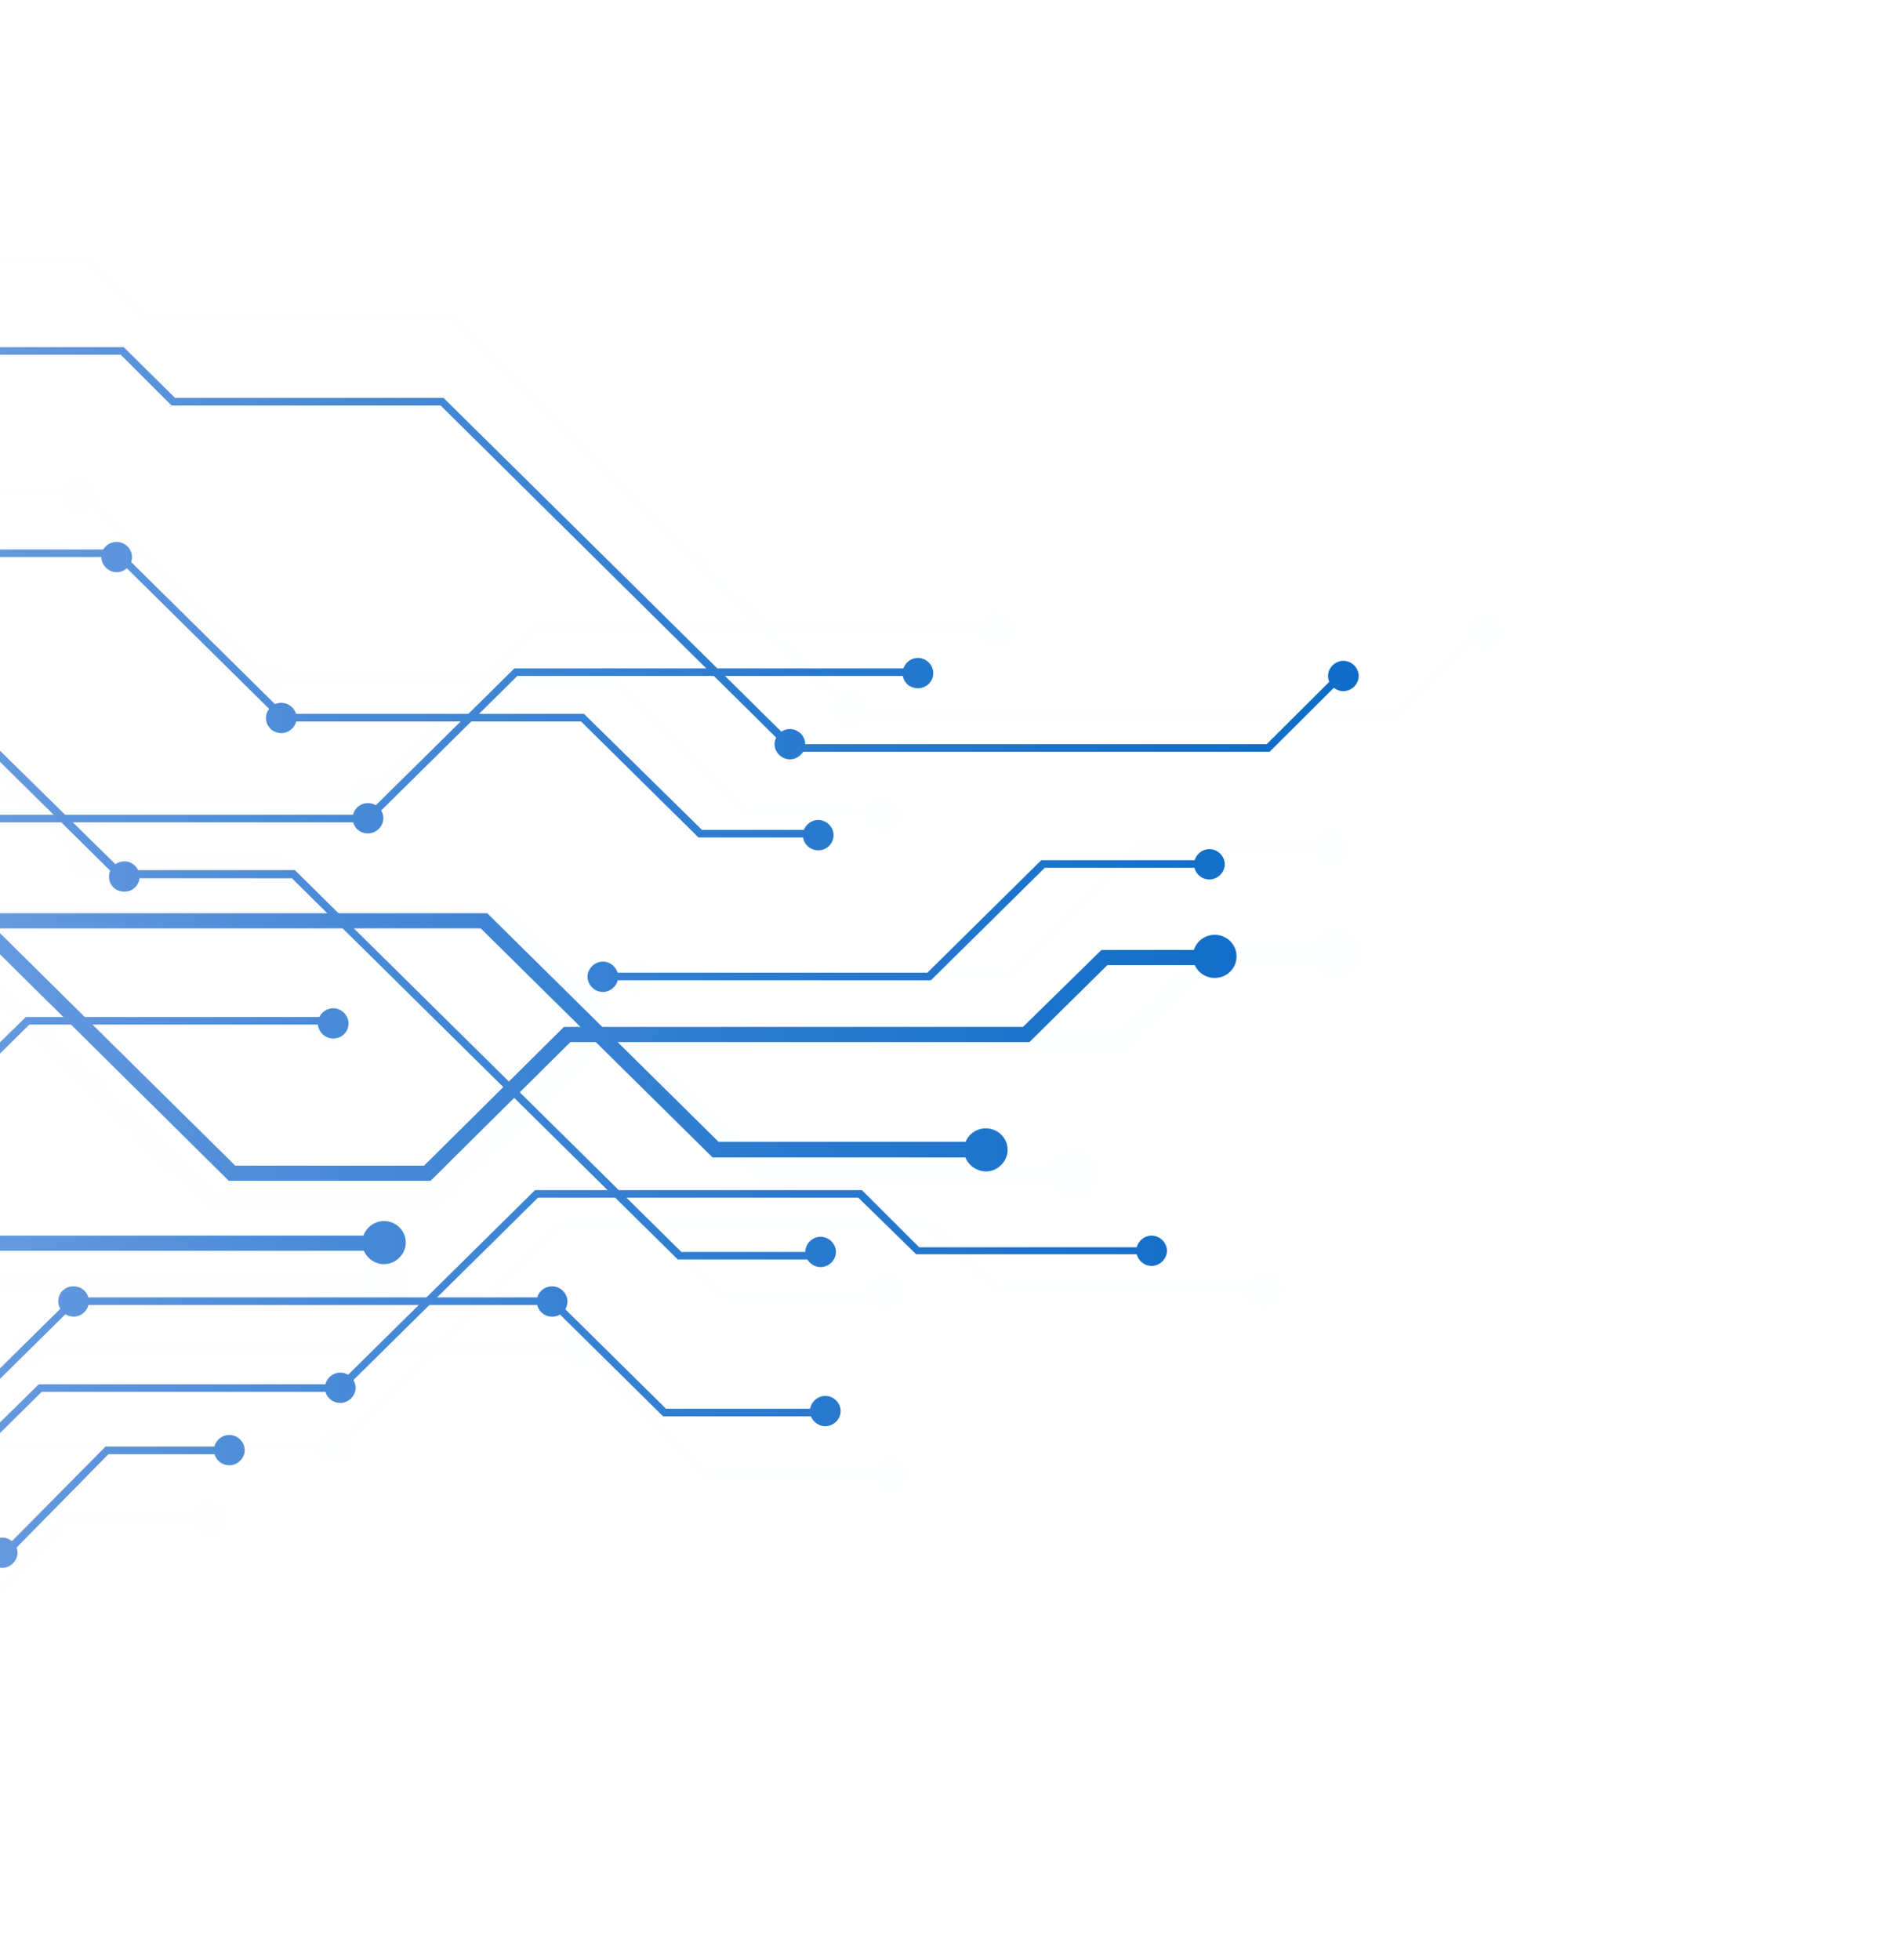 <?xml version="1.0" encoding="UTF-8"?> <svg xmlns="http://www.w3.org/2000/svg" width="737" height="761" viewBox="0 0 737 761" fill="none"> <g opacity="0.07"> <g opacity="0.07"> <path opacity="0.07" d="M-16.786 660.933L57.906 660.933L57.906 665.459L-14.953 665.459L-76.355 727.918L-213.366 727.918L-239.485 753.716L-358.395 753.716L-428.275 684.695L-425.067 681.526L-356.333 748.964L-241.547 748.964L-215.199 723.165L-78.417 723.165L-16.786 660.933Z" fill="url(#paint0_linear)"></path> </g> <g opacity="0.07"> <path opacity="0.07" d="M-423.463 567.245L-298.367 567.245L-210.158 654.144L-120.574 654.144L-36.948 571.318L252.653 571.318L320.47 638.303L416.469 638.303L416.469 642.829L318.408 642.829L250.82 575.844L-34.886 575.844L-118.741 658.67L-212.22 658.67L-300.2 571.771L-423.463 571.771L-423.463 567.245Z" fill="url(#paint1_linear)"></path> </g> <g opacity="0.07"> <path opacity="0.07" d="M241.655 506.823L438.006 506.823L472.602 540.994L614.653 540.994L614.653 545.52L470.769 545.52L436.173 511.349L243.488 511.349L125.494 627.893L-55.048 627.893L-137.071 709.135L-355.187 709.135L-391.846 672.927L-428.046 672.927L-428.046 668.174L-390.013 668.174L-353.354 704.382L-138.904 704.382L-56.88 623.367L123.661 623.367L241.655 506.823Z" fill="url(#paint2_linear)"></path> </g> <g opacity="0.07"> <path opacity="0.07" d="M-169.605 233.227L-89.644 233.227L-7.163 314.695L97.313 314.695L329.635 543.936L414.866 543.936L414.866 548.462L327.573 548.462L95.48 319.221L-9.225 319.221L-91.477 237.979L-169.605 237.979L-169.605 233.227Z" fill="url(#paint3_linear)"></path> </g> <g opacity="0.07"> <path opacity="0.07" d="M-268.582 487.814L-151.734 487.814L-104.765 533.979L151.842 533.979L151.842 543.257L-108.431 543.257L-155.4 496.866L-264.687 496.866L-324.257 555.704L-428.045 555.704L-428.045 546.652L-328.152 546.652L-268.582 487.814Z" fill="url(#paint4_linear)"></path> </g> <g opacity="0.07"> <path opacity="0.07" d="M-64.441 402.725L120.912 402.725L120.912 407.251L-62.608 407.251L-120.345 464.279L-321.049 464.279L-358.395 501.165L-435.835 501.165L-435.835 496.639L-360.228 496.639L-323.111 459.753L-122.178 459.753L-64.441 402.725Z" fill="url(#paint5_linear)"></path> </g> <g opacity="0.07"> <path opacity="0.07" d="M-196.182 318.542L-114.159 318.542L61.342 491.887L174.983 491.887L259.068 408.835L535.15 408.835L582.119 362.444L648.562 362.444L648.562 371.496L585.785 371.496L539.045 417.887L262.963 417.887L178.649 501.166L57.676 501.166L-118.054 327.594L-192.516 327.594L-229.862 364.707L-434.232 364.707L-434.232 355.655L-233.757 355.655L-196.182 318.542Z" fill="url(#paint6_linear)"></path> </g> <g opacity="0.07"> <path opacity="0.07" d="M-90.102 340.493L213.016 340.493L352.088 477.857L513.155 477.857L513.155 487.135L348.422 487.135L209.121 349.545L-86.207 349.545L-151.276 413.814L-428.046 413.814L-428.046 404.536L-155.171 404.536L-90.102 340.493Z" fill="url(#paint7_linear)"></path> </g> <g opacity="0.07"> <path opacity="0.07" d="M546.148 308.358L648.562 308.358L648.562 313.11L547.981 313.11L479.705 380.774L282.438 380.774L282.437 376.022L477.643 376.022L546.148 308.358Z" fill="url(#paint8_linear)"></path> </g> <g opacity="0.07"> <path opacity="0.07" d="M-361.373 121.661L-8.767 121.661L91.127 220.328L271.211 220.328L342.007 290.254L413.262 290.254L413.262 294.78L339.945 294.78L269.378 224.854L89.294 224.854L-10.6 126.187L-359.54 126.187L-422.547 188.42L-445 188.42L-445 183.894L-424.38 183.894L-361.373 121.661Z" fill="url(#paint9_linear)"></path> </g> <g opacity="0.07"> <path opacity="0.07" d="M-302.949 0.138L-5.788 0.138L25.142 30.462L186.668 30.462L397.224 238.658L681.554 238.658L723.94 196.793L727.148 199.961L683.387 243.184L395.391 243.184L184.606 34.988L23.08 34.988L-7.621 4.664L-300.887 4.664L-324.028 27.52L-440.418 27.52L-440.418 22.994L-326.09 22.994L-302.949 0.138Z" fill="url(#paint10_linear)"></path> </g> <g opacity="0.07"> <path opacity="0.07" d="M229.283 192.945L473.29 192.945L473.29 197.698L231.116 197.698L141.991 285.728L-177.853 285.728L-279.58 385.979L-435.835 385.979L-435.835 381.453L-281.412 381.453L-179.915 281.202L140.158 281.202L229.283 192.945Z" fill="url(#paint11_linear)"></path> </g> <g opacity="0.07"> <path opacity="0.07" d="M48.741 663.196C48.741 658.217 52.865 654.144 57.906 654.144C62.946 654.144 67.07 658.217 67.07 663.196C67.07 668.174 62.946 672.248 57.906 672.248C52.865 672.248 48.741 668.174 48.741 663.196Z" fill="url(#paint12_linear)"></path> </g> <g opacity="0.07"> <path opacity="0.07" d="M407.076 639.661C407.076 634.682 411.2 630.609 416.24 630.609C421.281 630.609 425.405 634.682 425.405 639.661C425.405 644.639 421.281 648.713 416.24 648.713C411.2 648.713 407.076 644.639 407.076 639.661Z" fill="url(#paint13_linear)"></path> </g> <g opacity="0.07"> <path opacity="0.07" d="M404.097 543.936C404.097 538.958 408.221 534.884 413.262 534.884C418.302 534.884 422.426 538.958 422.426 543.936C422.426 548.915 418.302 552.988 413.262 552.988C408.221 552.988 404.097 548.915 404.097 543.936Z" fill="url(#paint14_linear)"></path> </g> <g opacity="0.07"> <path opacity="0.07" d="M637.794 310.848C637.794 305.869 641.918 301.796 646.958 301.796C651.999 301.796 656.123 305.869 656.123 310.848C656.123 315.826 651.999 319.9 646.958 319.9C641.918 319.9 637.794 315.826 637.794 310.848Z" fill="url(#paint15_linear)"></path> </g> <g opacity="0.07"> <path opacity="0.07" d="M282.437 369.459C277.376 369.459 273.273 373.512 273.273 378.511C273.273 383.51 277.376 387.563 282.437 387.563C287.499 387.563 291.602 383.51 291.602 378.511C291.602 373.512 287.499 369.459 282.437 369.459Z" fill="url(#paint16_linear)"></path> </g> <g opacity="0.07"> <path opacity="0.07" d="M402.493 293.196C402.493 288.218 406.617 284.144 411.658 284.144C416.698 284.144 420.823 288.218 420.823 293.196C420.823 298.175 416.698 302.248 411.658 302.248C406.617 302.474 402.493 298.401 402.493 293.196Z" fill="url(#paint17_linear)"></path> </g> <g opacity="0.07"> <path opacity="0.07" d="M385.539 238.658C385.539 233.679 389.663 229.606 394.703 229.606C399.744 229.606 403.868 233.679 403.868 238.658C403.868 243.637 399.744 247.71 394.703 247.71C389.663 247.71 385.539 243.637 385.539 238.658Z" fill="url(#paint18_linear)"></path> </g> <g opacity="0.07"> <path opacity="0.07" d="M-14.724 318.315C-14.724 313.337 -10.6 309.263 -5.559 309.263C-0.519 309.263 3.605 313.337 3.605 318.315C3.605 323.294 -0.519 327.367 -5.559 327.367C-10.6 327.594 -14.724 323.294 -14.724 318.315Z" fill="url(#paint19_linear)"></path> </g> <g opacity="0.07"> <path opacity="0.07" d="M242.572 573.581C242.572 568.376 246.696 564.529 251.736 564.529C256.777 564.529 260.901 568.603 260.901 573.581C260.901 578.56 256.777 582.633 251.736 582.633C246.696 582.633 242.572 578.56 242.572 573.581Z" fill="url(#paint20_linear)"></path> </g> <g opacity="0.07"> <path opacity="0.07" d="M111.06 406.572C111.06 401.594 115.184 397.52 120.225 397.52C125.265 397.52 129.389 401.594 129.389 406.572C129.389 411.551 125.265 415.624 120.225 415.624C115.184 415.624 111.06 411.551 111.06 406.572Z" fill="url(#paint21_linear)"></path> </g> <g opacity="0.07"> <path opacity="0.07" d="M79.9 223.043C79.9 218.065 84.025 213.991 89.065 213.991C94.106 213.991 98.23 218.065 98.23 223.043C98.23 228.022 94.106 232.095 89.065 232.095C84.025 232.095 79.9 228.022 79.9 223.043Z" fill="url(#paint22_linear)"></path> </g> <g opacity="0.07"> <path opacity="0.07" d="M718.671 197.698C718.671 192.719 722.795 188.646 727.835 188.646C732.876 188.646 737 192.719 737 197.698C737 202.676 732.876 206.75 727.835 206.75C722.795 206.75 718.671 202.676 718.671 197.698Z" fill="url(#paint23_linear)"></path> </g> <g opacity="0.07"> <path opacity="0.07" d="M462.521 196.114C462.521 191.135 466.645 187.062 471.686 187.062C476.726 187.062 480.85 191.135 480.85 196.114C480.85 201.092 476.726 205.166 471.686 205.166C466.645 205.166 462.521 201.092 462.521 196.114Z" fill="url(#paint24_linear)"></path> </g> <g opacity="0.07"> <path opacity="0.07" d="M131.68 283.465C131.68 278.487 135.804 274.413 140.845 274.413C145.885 274.413 150.009 278.487 150.009 283.465C150.009 288.444 145.885 292.517 140.845 292.517C135.804 292.517 131.68 288.444 131.68 283.465Z" fill="url(#paint25_linear)"></path> </g> <g opacity="0.07"> <path opacity="0.07" d="M115.184 625.63C115.184 620.652 119.308 616.578 124.349 616.578C129.389 616.578 133.513 620.652 133.513 625.63C133.513 630.609 129.389 634.682 124.349 634.682C119.308 634.682 115.184 630.609 115.184 625.63Z" fill="url(#paint26_linear)"></path> </g> <g opacity="0.07"> <path opacity="0.07" d="M603.197 543.257C603.197 538.279 607.321 534.205 612.362 534.205C617.402 534.205 621.526 538.279 621.526 543.257C621.526 548.236 617.402 552.309 612.362 552.309C607.321 552.309 603.197 548.236 603.197 543.257Z" fill="url(#paint27_linear)"></path> </g> <g opacity="0.07"> <path opacity="0.07" d="M499.409 482.383C499.409 475.141 505.137 469.483 512.468 469.483C519.8 469.483 525.528 475.367 525.528 482.383C525.528 489.398 519.8 495.282 512.468 495.282C505.366 495.282 499.409 489.624 499.409 482.383Z" fill="url(#paint28_linear)"></path> </g> <g opacity="0.07"> <path opacity="0.07" d="M137.867 538.279C137.867 531.263 143.823 525.38 150.926 525.38C158.029 525.38 163.986 531.263 163.986 538.279C163.986 545.294 158.029 551.178 150.926 551.178C143.823 551.178 137.867 545.52 137.867 538.279Z" fill="url(#paint29_linear)"></path> </g> <g opacity="0.07"> <path opacity="0.07" d="M637.106 366.291C637.106 359.049 643.063 353.392 650.166 353.392C657.268 353.392 663.225 359.049 663.225 366.291C663.225 373.532 657.268 379.19 650.166 379.19C643.063 379.19 637.106 373.306 637.106 366.291Z" fill="url(#paint30_linear)"></path> </g> </g> <g opacity="0.2"> <g opacity="0.2"> <path opacity="0.2" d="M25.6 587.838L80.817 587.838L80.817 591.232L26.975 591.232L-18.39 637.397L-119.887 637.397L-139.133 656.407L-226.883 656.407L-278.663 605.263L-276.372 603L-225.509 653.012L-140.507 653.012L-121.262 634.003L-19.993 634.003L25.6 587.838Z" fill="url(#paint31_linear)"></path> </g> <g opacity="0.2"> <path opacity="0.2" d="M-275.226 518.591L-182.664 518.591L-117.367 582.86L-51.153 582.86L10.708 521.532L224.93 521.532L275.106 571.092L345.902 571.092L345.902 574.486L273.502 574.486L223.555 524.927L12.083 524.927L-49.778 586.254L-118.97 586.254L-184.039 521.985L-275.226 521.985L-275.226 518.591Z" fill="url(#paint32_linear)"></path> </g> <g opacity="0.2"> <path opacity="0.2" d="M216.682 473.783L361.94 473.783L387.601 499.129L492.764 499.129L492.764 502.523L386.226 502.523L360.566 477.178L218.057 477.178L130.764 563.398L-2.58 563.398L-63.296 623.367L-224.821 623.367L-251.857 596.664L-278.663 596.664L-278.663 593.269L-250.482 593.269L-223.217 620.199L-64.67 620.199L-3.955 560.003L129.389 560.003L216.682 473.783Z" fill="url(#paint33_linear)"></path> </g> <g opacity="0.2"> <path opacity="0.2" d="M-87.353 271.697L-28.241 271.697L32.703 331.667L110.144 331.667L281.75 501.392L344.756 501.392L344.757 504.786L280.375 504.786L108.54 335.061L31.328 335.061L-29.616 275.092L-87.353 275.092L-87.353 271.697Z" fill="url(#paint34_linear)"></path> </g> <g opacity="0.2"> <path opacity="0.2" d="M-160.44 459.753L-74.064 459.752L-39.468 494.15L150.239 494.15L150.239 500.713L-42.217 500.713L-77.043 466.541L-157.691 466.542L-201.91 509.991L-278.663 509.991L-278.663 503.428L-204.659 503.428L-160.44 459.753Z" fill="url(#paint35_linear)"></path> </g> <g opacity="0.2"> <path opacity="0.2" d="M-9.683 396.841L127.556 396.841L127.556 400.236L-8.308 400.236L-50.924 442.328L-199.39 442.328L-226.883 469.71L-284.391 469.71L-284.391 466.315L-228.487 466.315L-200.764 438.933L-52.298 438.933L-9.683 396.841Z" fill="url(#paint36_linear)"></path> </g> <g opacity="0.2"> <path opacity="0.2" d="M-107.057 334.609L-46.341 334.609L83.337 462.921L167.422 462.921L229.741 401.367L433.882 401.367L468.478 367.196L517.738 367.196L517.738 373.985L471.457 373.985L436.631 408.156L232.491 408.156L170.172 469.71L80.588 469.71L-49.32 341.398L-104.307 341.398L-132.03 368.78L-283.245 368.78L-283.245 362.218L-135.008 362.218L-107.057 334.609Z" fill="url(#paint37_linear)"></path> </g> <g opacity="0.2"> <path opacity="0.2" d="M-28.7 350.903L195.603 350.903L298.475 452.511L417.615 452.511L417.615 459.3L295.726 459.3L192.625 357.465L-25.721 357.465L-73.835 404.988L-278.663 404.988L-278.663 398.199L-76.814 398.199L-28.7 350.903Z" fill="url(#paint38_linear)"></path> </g> <g opacity="0.2"> <path opacity="0.2" d="M441.901 327.141L517.738 327.141L517.738 330.536L443.276 330.536L392.641 380.548L246.925 380.548L246.925 377.153L391.267 377.153L441.901 327.141Z" fill="url(#paint39_linear)"></path> </g> <g opacity="0.2"> <path opacity="0.2" d="M-229.174 189.098L31.558 189.098L105.561 261.967L238.677 261.967L290.915 313.789L343.611 313.789L343.611 317.184L289.54 317.184L237.302 265.361L104.187 265.361L30.183 192.493L-227.8 192.493L-274.539 238.432L-291.035 238.432L-291.035 235.037L-275.914 235.037L-229.174 189.098Z" fill="url(#paint40_linear)"></path> </g> <g opacity="0.2"> <path opacity="0.2" d="M-186.101 99.031L33.849 99.031L56.531 121.661L176.128 121.661L331.926 275.545L542.024 275.545L573.412 244.542L575.704 247.031L543.399 278.939L330.551 278.939L174.525 125.056L55.156 125.056L32.474 102.426L-184.497 102.426L-201.681 119.398L-287.828 119.398L-287.828 116.004L-203.056 116.004L-186.101 99.031Z" fill="url(#paint41_linear)"></path> </g> <g opacity="0.2"> <path opacity="0.2" d="M207.517 241.826L388.059 241.826L388.059 245.22L208.892 245.22L143.136 310.395L-93.539 310.395L-168.688 384.395L-284.391 384.395L-284.391 381.227L-170.063 381.227L-95.143 307L141.532 307L207.517 241.826Z" fill="url(#paint42_linear)"></path> </g> <g opacity="0.2"> <path opacity="0.2" d="M74.173 589.649C74.173 586.028 77.151 582.859 81.046 582.859C84.712 582.859 87.919 585.801 87.919 589.648C87.919 593.269 84.712 596.438 81.046 596.438C77.151 596.211 74.173 593.269 74.173 589.649Z" fill="url(#paint43_linear)"></path> </g> <g opacity="0.2"> <path opacity="0.2" d="M339.029 572.223C339.029 568.603 342.007 565.434 345.902 565.434C349.568 565.434 352.776 568.376 352.776 572.223C352.776 575.844 349.797 579.012 345.902 579.012C342.236 579.012 339.029 575.844 339.029 572.223Z" fill="url(#paint44_linear)"></path> </g> <g opacity="0.2"> <path opacity="0.2" d="M336.967 501.392C336.967 497.771 339.945 494.603 343.84 494.603C347.506 494.603 350.714 497.545 350.714 501.392C350.714 505.013 347.506 508.181 343.84 508.181C339.945 508.181 336.967 505.013 336.967 501.392Z" fill="url(#paint45_linear)"></path> </g> <g opacity="0.2"> <path opacity="0.2" d="M509.719 328.951C509.719 325.331 512.697 322.162 516.592 322.162C520.258 322.162 523.466 325.104 523.466 328.951C523.466 332.572 520.487 335.74 516.592 335.74C512.697 335.514 509.719 332.572 509.719 328.951Z" fill="url(#paint46_linear)"></path> </g> <g opacity="0.2"> <path opacity="0.2" d="M240.051 378.964C240.051 375.343 243.03 372.175 246.925 372.175C250.82 372.175 253.798 375.117 253.798 378.964C253.798 382.584 250.82 385.753 246.925 385.753C243.259 385.753 240.051 382.584 240.051 378.964Z" fill="url(#paint47_linear)"></path> </g> <g opacity="0.2"> <path opacity="0.2" d="M335.821 316.052C335.821 312.432 338.8 309.263 342.695 309.263C346.36 309.263 349.568 312.205 349.568 316.052C349.568 319.673 346.59 322.841 342.695 322.841C338.8 322.841 335.821 319.673 335.821 316.052Z" fill="url(#paint48_linear)"></path> </g> <g opacity="0.2"> <path opacity="0.2" d="M323.22 275.545C323.22 271.924 326.427 268.756 330.093 268.756C333.759 268.756 336.967 271.697 336.967 275.545C336.967 279.165 333.759 282.334 330.093 282.334C326.198 282.334 323.22 279.165 323.22 275.545Z" fill="url(#paint49_linear)"></path> </g> <g opacity="0.2"> <path opacity="0.2" d="M27.204 334.609C27.204 330.988 30.183 327.82 34.078 327.82C37.743 327.82 40.722 330.762 40.722 334.609C40.722 338.23 37.743 341.398 34.078 341.398C30.183 341.171 27.204 338.23 27.204 334.609Z" fill="url(#paint50_linear)"></path> </g> <g opacity="0.2"> <path opacity="0.2" d="M217.369 523.343C217.369 519.496 220.348 516.554 224.243 516.554C228.137 516.554 231.116 519.496 231.116 523.343C231.116 526.964 228.137 530.132 224.243 530.132C220.577 530.132 217.369 526.964 217.369 523.343Z" fill="url(#paint51_linear)"></path> </g> <g opacity="0.2"> <path opacity="0.2" d="M120.225 399.783C120.225 396.162 123.203 392.994 127.098 392.994C130.764 392.994 133.742 395.936 133.742 399.783C133.742 403.404 130.764 406.572 127.098 406.572C123.203 406.346 120.225 403.404 120.225 399.783Z" fill="url(#paint52_linear)"></path> </g> <g opacity="0.2"> <path opacity="0.2" d="M97.084 264.003C97.084 260.383 100.063 257.214 103.729 257.214C107.394 257.214 110.602 260.156 110.602 264.003C110.602 267.624 107.623 270.792 103.729 270.792C100.063 270.792 97.084 267.624 97.084 264.003Z" fill="url(#paint53_linear)"></path> </g> <g opacity="0.2"> <path opacity="0.2" d="M23.997 192.493C23.997 188.646 26.975 185.704 30.87 185.704C34.536 185.704 37.743 188.646 37.743 192.493C37.743 196.114 34.536 199.282 30.87 199.282C26.975 199.056 23.997 196.114 23.997 192.493Z" fill="url(#paint54_linear)"></path> </g> <g opacity="0.2"> <path opacity="0.2" d="M569.518 245.221C569.518 241.6 572.496 238.432 576.391 238.432C580.286 238.432 583.264 241.374 583.264 245.221C583.264 248.841 580.286 252.01 576.391 252.01C572.496 252.01 569.518 248.841 569.518 245.221Z" fill="url(#paint55_linear)"></path> </g> <g opacity="0.2"> <path opacity="0.2" d="M380.04 244.089C380.04 240.468 383.019 237.3 386.914 237.3C390.579 237.3 393.787 240.242 393.787 244.089C393.787 247.71 390.808 250.878 386.914 250.878C383.248 250.878 380.04 247.71 380.04 244.089Z" fill="url(#paint56_linear)"></path> </g> <g opacity="0.2"> <path opacity="0.2" d="M135.575 308.585C135.575 304.964 138.554 301.796 142.449 301.796C146.114 301.796 149.322 304.737 149.322 308.585C149.322 312.205 146.114 315.374 142.449 315.374C138.554 315.374 135.575 312.432 135.575 308.585Z" fill="url(#paint57_linear)"></path> </g> <g opacity="0.2"> <path opacity="0.2" d="M123.203 561.814C123.203 558.193 126.182 555.025 130.077 555.025C133.742 555.025 136.95 557.967 136.95 561.814C136.95 565.435 133.971 568.603 130.077 568.603C126.411 568.603 123.203 565.435 123.203 561.814Z" fill="url(#paint58_linear)"></path> </g> <g opacity="0.2"> <path opacity="0.2" d="M4.751 523.343C4.751 519.496 7.73 516.554 11.625 516.554C15.52 516.554 18.498 519.496 18.498 523.343C18.498 526.964 15.52 530.132 11.625 530.132C7.73 530.132 4.751 526.964 4.751 523.343Z" fill="url(#paint59_linear)"></path> </g> <g opacity="0.2"> <path opacity="0.2" d="M484.058 500.713C484.058 497.092 487.036 493.924 490.931 493.924C494.826 493.924 497.805 496.866 497.805 500.713C497.805 504.334 494.826 507.502 490.931 507.502C487.036 507.502 484.058 504.56 484.058 500.713Z" fill="url(#paint60_linear)"></path> </g> <g opacity="0.2"> <path opacity="0.2" d="M407.305 455.905C407.305 450.7 411.658 446.401 416.928 446.401C422.197 446.401 426.55 450.7 426.55 455.905C426.55 461.11 422.197 465.41 416.928 465.41C411.658 465.41 407.305 461.11 407.305 455.905Z" fill="url(#paint61_linear)"></path> </g> <g opacity="0.2"> <path opacity="0.2" d="M139.928 497.092C139.928 491.887 144.282 487.588 149.551 487.588C154.821 487.588 159.403 491.887 159.403 497.092C159.403 502.297 155.05 506.597 149.551 506.597C144.282 506.597 139.928 502.523 139.928 497.092Z" fill="url(#paint62_linear)"></path> </g> <g opacity="0.2"> <path opacity="0.2" d="M509.261 369.912C509.261 364.707 513.614 360.407 518.883 360.407C524.153 360.407 528.506 364.707 528.506 369.912C528.506 375.117 524.153 379.416 518.883 379.416C513.614 379.416 509.261 375.117 509.261 369.912Z" fill="url(#paint63_linear)"></path> </g> </g> <path d="M40.951 561.587L89.065 561.587L89.065 564.529L42.097 564.529L2.46 604.811L-85.978 604.811L-102.933 621.33L-179.686 621.33L-224.821 576.75L-222.759 574.713L-178.54 618.389L-104.078 618.389L-87.353 601.869L1.085 601.869L40.951 561.587Z" fill="url(#paint64_linear)"></path> <path d="M-221.843 500.939L-140.965 500.939L-84.145 557.061L-26.179 557.061L27.892 503.655L214.849 503.655L258.61 546.878L320.47 546.878L320.47 549.82L257.464 549.82L213.703 506.597L29.037 506.597L-25.034 560.003L-85.291 560.003L-142.34 503.881L-221.843 503.881L-221.843 500.939Z" fill="url(#paint65_linear)"></path> <path d="M207.746 462.016L334.676 462.016L356.9 484.193L448.774 484.193L448.774 486.909L355.754 486.909L333.301 464.957L208.892 464.957L132.597 540.315L16.207 540.315L-36.718 592.591L-177.624 592.591L-201.223 569.282L-224.821 569.282L-224.821 566.34L-200.077 566.34L-176.478 589.649L-38.093 589.649L15.061 537.373L131.451 537.373L207.746 462.016Z" fill="url(#paint66_linear)"></path> <path d="M-57.797 285.502L-6.017 285.502L47.137 337.777L114.497 337.777L264.567 486.003L319.554 486.003L319.554 488.945L263.192 488.945L113.351 340.945L45.763 340.945L-7.392 288.444L-57.797 288.444L-57.797 285.502Z" fill="url(#paint67_linear)"></path> <path d="M-121.72 449.796L-46.112 449.796L-15.869 479.667L149.78 479.667L149.78 485.551L-18.389 485.551L-48.633 455.679L-119.2 455.679L-157.691 493.698L-224.821 493.698L-224.821 487.814L-160.211 487.814L-121.72 449.796Z" fill="url(#paint68_linear)"></path> <path d="M10.021 394.805L129.848 394.805L129.848 397.747L11.396 397.747L-25.95 434.634L-155.629 434.634L-179.686 458.395L-229.862 458.395L-229.862 455.453L-181.06 455.453L-156.774 431.465L-27.325 431.465L10.021 394.805Z" fill="url(#paint69_linear)"></path> <path d="M-74.981 340.493L-22.055 340.493L91.356 452.511L164.673 452.511L218.973 398.652L397.224 398.652L427.696 368.78L470.54 368.78L470.54 374.664L429.987 374.664L399.744 404.536L221.493 404.536L167.193 458.395L88.836 458.395L-24.346 346.377L-72.46 346.377L-96.746 370.364L-228.716 370.364L-228.716 364.481L-99.267 364.481L-74.981 340.493Z" fill="url(#paint70_linear)"></path> <path d="M-6.476 354.523L189.188 354.523L279.001 443.233L383.248 443.233L383.248 449.343L276.71 449.343L186.668 360.407L-3.955 360.407L-45.883 401.82L-224.821 401.82L-224.821 395.936L-48.403 395.936L-6.476 354.523Z" fill="url(#paint71_linear)"></path> <path d="M404.326 333.93L470.54 333.93L470.54 336.872L405.701 336.872L361.482 380.548L234.094 380.548L234.094 377.606L360.107 377.606L404.326 333.93Z" fill="url(#paint72_linear)"></path> <path d="M-181.748 213.312L45.992 213.312L110.602 277.129L226.763 277.129L272.586 322.162L318.638 322.162L318.638 325.104L271.211 325.104L225.617 280.071L109.456 280.071L44.846 216.254L-180.373 216.254L-221.155 256.536L-235.59 256.536L-235.59 253.594L-222.301 253.594L-181.748 213.312Z" fill="url(#paint73_linear)"></path> <path d="M-143.944 134.786L48.054 134.786L67.987 154.475L172.234 154.475L308.327 288.897L491.848 288.897L519.112 261.741L521.174 263.777L492.993 291.838L306.953 291.838L171.088 157.416L66.612 157.416L46.908 137.728L-142.569 137.728L-157.462 152.438L-232.611 152.438L-232.611 149.496L-158.836 149.496L-143.944 134.786Z" fill="url(#paint74_linear)"></path> <path d="M199.727 259.478L357.358 259.478L357.358 262.419L200.873 262.419L143.365 319.221L-63.296 319.221L-128.823 383.942L-229.862 383.942L-229.862 381L-129.968 381L-64.441 316.279L142.22 316.279L199.727 259.478Z" fill="url(#paint75_linear)"></path> <path d="M83.108 562.945C83.108 559.777 85.628 557.062 89.065 557.062C92.273 557.062 95.022 559.777 95.022 562.945C95.022 566.114 92.273 568.829 89.065 568.829C85.858 568.829 83.108 566.34 83.108 562.945Z" fill="url(#paint76_linear)"></path> <path d="M314.513 547.783C314.513 544.615 317.263 541.899 320.47 541.899C323.678 541.899 326.427 544.615 326.427 547.783C326.427 550.951 323.678 553.667 320.47 553.667C317.263 553.667 314.513 550.951 314.513 547.783Z" fill="url(#paint77_linear)"></path> <path d="M312.681 486.003C312.681 482.835 315.43 480.12 318.638 480.12C321.845 480.12 324.595 482.835 324.595 486.003C324.595 489.172 321.845 491.887 318.638 491.887C315.43 491.887 312.681 489.172 312.681 486.003Z" fill="url(#paint78_linear)"></path> <path d="M463.667 335.514C463.667 332.346 466.416 329.631 469.624 329.631C472.831 329.631 475.581 332.346 475.581 335.514C475.581 338.682 472.831 341.398 469.624 341.398C466.187 341.398 463.667 338.682 463.667 335.514Z" fill="url(#paint79_linear)"></path> <path d="M228.137 379.19C228.137 376.022 230.887 373.306 234.094 373.306C237.302 373.306 240.051 376.022 240.051 379.19C240.051 382.358 237.302 385.074 234.094 385.074C230.887 385.074 228.137 382.358 228.137 379.19Z" fill="url(#paint80_linear)"></path> <path d="M311.764 324.199C311.764 321.031 314.513 318.315 317.721 318.315C320.929 318.315 323.678 321.031 323.678 324.199C323.678 327.367 321.158 330.083 317.721 330.083C314.284 330.083 311.764 327.367 311.764 324.199Z" fill="url(#paint81_linear)"></path> <path d="M300.767 288.897C300.767 285.728 303.516 283.013 306.724 283.013C309.931 283.013 312.681 285.728 312.681 288.897C312.681 292.065 309.931 294.78 306.724 294.78C303.516 294.78 300.767 292.065 300.767 288.897Z" fill="url(#paint82_linear)"></path> <path d="M42.326 340.266C42.326 337.098 45.075 334.383 48.283 334.383C51.49 334.383 54.24 337.098 54.24 340.266C54.24 343.435 51.719 346.15 48.283 346.15C44.846 346.15 42.326 343.661 42.326 340.266Z" fill="url(#paint83_linear)"></path> <path d="M208.434 505.239C208.434 501.844 211.183 499.355 214.391 499.355C217.598 499.355 220.348 502.071 220.348 505.239C220.348 508.407 217.827 511.123 214.391 511.123C210.954 511.123 208.434 508.407 208.434 505.239Z" fill="url(#paint84_linear)"></path> <path d="M123.432 397.294C123.432 394.126 126.182 391.41 129.389 391.41C132.597 391.41 135.346 394.126 135.346 397.294C135.346 400.462 132.826 403.178 129.389 403.178C126.182 403.178 123.432 400.462 123.432 397.294Z" fill="url(#paint85_linear)"></path> <path d="M103.27 278.713C103.27 275.545 106.02 272.829 109.227 272.829C112.435 272.829 115.184 275.545 115.184 278.713C115.184 281.881 112.435 284.597 109.227 284.597C106.02 284.597 103.27 282.108 103.27 278.713Z" fill="url(#paint86_linear)"></path> <path d="M39.347 216.254C39.347 212.86 42.097 210.37 45.304 210.37C48.512 210.37 51.261 213.086 51.261 216.254C51.261 219.423 48.512 222.138 45.304 222.138C42.097 222.138 39.347 219.423 39.347 216.254Z" fill="url(#paint87_linear)"></path> <path d="M515.676 262.419C515.676 259.251 518.425 256.536 521.633 256.536C524.84 256.536 527.59 259.251 527.59 262.419C527.59 265.588 524.84 268.303 521.633 268.303C518.425 268.303 515.676 265.588 515.676 262.419Z" fill="url(#paint88_linear)"></path> <path d="M350.484 261.288C350.484 258.12 353.234 255.404 356.441 255.404C359.649 255.404 362.398 258.12 362.398 261.288C362.398 264.456 359.878 267.172 356.441 267.172C353.005 267.172 350.484 264.682 350.484 261.288Z" fill="url(#paint89_linear)"></path> <path d="M136.95 317.637C136.95 314.468 139.47 311.753 142.907 311.753C146.115 311.753 148.864 314.468 148.864 317.637C148.864 320.805 146.115 323.52 142.907 323.52C139.47 323.52 136.95 321.031 136.95 317.637Z" fill="url(#paint90_linear)"></path> <path d="M126.182 538.731C126.182 535.563 128.931 532.847 132.139 532.847C135.346 532.847 138.096 535.563 138.096 538.731C138.096 541.899 135.346 544.615 132.139 544.615C128.931 544.615 126.182 542.126 126.182 538.731Z" fill="url(#paint91_linear)"></path> <path d="M-5.101 602.774C-5.101 599.606 -2.351 596.89 0.856 596.89C4.064 596.89 6.813 599.606 6.813 602.774C6.813 605.942 4.064 608.658 0.856 608.658C-2.351 608.658 -5.101 605.942 -5.101 602.774Z" fill="url(#paint92_linear)"></path> <path d="M22.622 505.239C22.622 501.844 25.142 499.355 28.579 499.355C32.016 499.355 34.536 502.071 34.536 505.239C34.536 508.407 31.787 511.123 28.579 511.123C25.371 511.123 22.622 508.407 22.622 505.239Z" fill="url(#paint93_linear)"></path> <path d="M441.214 485.551C441.214 482.383 443.963 479.667 447.171 479.667C450.378 479.667 453.128 482.383 453.128 485.551C453.128 488.719 450.378 491.434 447.171 491.434C443.963 491.434 441.214 488.719 441.214 485.551Z" fill="url(#paint94_linear)"></path> <path d="M374.312 446.401C374.312 441.875 377.978 438.028 382.79 438.028C387.372 438.028 391.267 441.649 391.267 446.401C391.267 450.927 387.372 454.774 382.79 454.774C377.978 454.548 374.312 450.927 374.312 446.401Z" fill="url(#paint95_linear)"></path> <path d="M140.616 482.383C140.616 477.857 144.511 474.01 149.093 474.01C153.675 474.01 157.57 477.631 157.57 482.383C157.57 486.909 153.675 490.756 149.093 490.756C144.511 490.756 140.616 486.909 140.616 482.383Z" fill="url(#paint96_linear)"></path> <path d="M463.209 371.27C463.209 366.744 466.874 362.896 471.686 362.896C476.268 362.896 480.163 366.517 480.163 371.27C480.163 375.796 476.497 379.643 471.686 379.643C466.874 379.643 463.209 375.796 463.209 371.27Z" fill="url(#paint97_linear)"></path> <defs> <linearGradient id="paint0_linear" x1="-455.625" y1="704.992" x2="757.297" y2="714.358" gradientUnits="userSpaceOnUse"> <stop stop-color="#DED6FF"></stop> <stop offset="0.118" stop-color="#B4C0F4"></stop> <stop offset="0.287" stop-color="#7DA5E5"></stop> <stop offset="0.452" stop-color="#508ED9"></stop> <stop offset="0.609" stop-color="#2D7CD0"></stop> <stop offset="0.757" stop-color="#146FC9"></stop> <stop offset="0.891" stop-color="#0568C5"></stop> <stop offset="1" stop-color="#0065C4"></stop> </linearGradient> <linearGradient id="paint1_linear" x1="-454.9" y1="611.42" x2="757.947" y2="620.785" gradientUnits="userSpaceOnUse"> <stop stop-color="#DED6FF"></stop> <stop offset="0.118" stop-color="#B4C0F4"></stop> <stop offset="0.287" stop-color="#7DA5E5"></stop> <stop offset="0.452" stop-color="#508ED9"></stop> <stop offset="0.609" stop-color="#2D7CD0"></stop> <stop offset="0.757" stop-color="#146FC9"></stop> <stop offset="0.891" stop-color="#0568C5"></stop> <stop offset="1" stop-color="#0065C4"></stop> </linearGradient> <linearGradient id="paint2_linear" x1="-454.842" y1="604.177" x2="757.968" y2="613.543" gradientUnits="userSpaceOnUse"> <stop stop-color="#DED6FF"></stop> <stop offset="0.118" stop-color="#B4C0F4"></stop> <stop offset="0.287" stop-color="#7DA5E5"></stop> <stop offset="0.452" stop-color="#508ED9"></stop> <stop offset="0.609" stop-color="#2D7CD0"></stop> <stop offset="0.757" stop-color="#146FC9"></stop> <stop offset="0.891" stop-color="#0568C5"></stop> <stop offset="1" stop-color="#0065C4"></stop> </linearGradient> <linearGradient id="paint3_linear" x1="-453.145" y1="386.621" x2="759.629" y2="395.986" gradientUnits="userSpaceOnUse"> <stop stop-color="#DED6FF"></stop> <stop offset="0.118" stop-color="#B4C0F4"></stop> <stop offset="0.287" stop-color="#7DA5E5"></stop> <stop offset="0.452" stop-color="#508ED9"></stop> <stop offset="0.609" stop-color="#2D7CD0"></stop> <stop offset="0.757" stop-color="#146FC9"></stop> <stop offset="0.891" stop-color="#0568C5"></stop> <stop offset="1" stop-color="#0065C4"></stop> </linearGradient> <linearGradient id="paint4_linear" x1="-454.181" y1="520.505" x2="758.613" y2="529.87" gradientUnits="userSpaceOnUse"> <stop stop-color="#DED6FF"></stop> <stop offset="0.118" stop-color="#B4C0F4"></stop> <stop offset="0.287" stop-color="#7DA5E5"></stop> <stop offset="0.452" stop-color="#508ED9"></stop> <stop offset="0.609" stop-color="#2D7CD0"></stop> <stop offset="0.757" stop-color="#146FC9"></stop> <stop offset="0.891" stop-color="#0568C5"></stop> <stop offset="1" stop-color="#0065C4"></stop> </linearGradient> <linearGradient id="paint5_linear" x1="-453.675" y1="449.665" x2="759.274" y2="459.031" gradientUnits="userSpaceOnUse"> <stop stop-color="#DED6FF"></stop> <stop offset="0.118" stop-color="#B4C0F4"></stop> <stop offset="0.287" stop-color="#7DA5E5"></stop> <stop offset="0.452" stop-color="#508ED9"></stop> <stop offset="0.609" stop-color="#2D7CD0"></stop> <stop offset="0.757" stop-color="#146FC9"></stop> <stop offset="0.891" stop-color="#0568C5"></stop> <stop offset="1" stop-color="#0065C4"></stop> </linearGradient> <linearGradient id="paint6_linear" x1="-453.344" y1="406.603" x2="759.494" y2="415.968" gradientUnits="userSpaceOnUse"> <stop stop-color="#DED6FF"></stop> <stop offset="0.118" stop-color="#B4C0F4"></stop> <stop offset="0.287" stop-color="#7DA5E5"></stop> <stop offset="0.452" stop-color="#508ED9"></stop> <stop offset="0.609" stop-color="#2D7CD0"></stop> <stop offset="0.757" stop-color="#146FC9"></stop> <stop offset="0.891" stop-color="#0568C5"></stop> <stop offset="1" stop-color="#0065C4"></stop> </linearGradient> <linearGradient id="paint7_linear" x1="-453.328" y1="408.191" x2="759.462" y2="417.556" gradientUnits="userSpaceOnUse"> <stop stop-color="#DED6FF"></stop> <stop offset="0.118" stop-color="#B4C0F4"></stop> <stop offset="0.287" stop-color="#7DA5E5"></stop> <stop offset="0.452" stop-color="#508ED9"></stop> <stop offset="0.609" stop-color="#2D7CD0"></stop> <stop offset="0.757" stop-color="#146FC9"></stop> <stop offset="0.891" stop-color="#0568C5"></stop> <stop offset="1" stop-color="#0065C4"></stop> </linearGradient> <linearGradient id="paint8_linear" x1="-452.724" y1="337.641" x2="760" y2="347.006" gradientUnits="userSpaceOnUse"> <stop stop-color="#DED6FF"></stop> <stop offset="0.118" stop-color="#B4C0F4"></stop> <stop offset="0.287" stop-color="#7DA5E5"></stop> <stop offset="0.452" stop-color="#508ED9"></stop> <stop offset="0.609" stop-color="#2D7CD0"></stop> <stop offset="0.757" stop-color="#146FC9"></stop> <stop offset="0.891" stop-color="#0568C5"></stop> <stop offset="1" stop-color="#0065C4"></stop> </linearGradient> <linearGradient id="paint9_linear" x1="-451.802" y1="203.575" x2="761.119" y2="212.941" gradientUnits="userSpaceOnUse"> <stop stop-color="#DED6FF"></stop> <stop offset="0.118" stop-color="#B4C0F4"></stop> <stop offset="0.287" stop-color="#7DA5E5"></stop> <stop offset="0.452" stop-color="#508ED9"></stop> <stop offset="0.609" stop-color="#2D7CD0"></stop> <stop offset="0.757" stop-color="#146FC9"></stop> <stop offset="0.891" stop-color="#0568C5"></stop> <stop offset="1" stop-color="#0065C4"></stop> </linearGradient> <linearGradient id="paint10_linear" x1="-451.119" y1="116.759" x2="761.748" y2="126.125" gradientUnits="userSpaceOnUse"> <stop stop-color="#DED6FF"></stop> <stop offset="0.118" stop-color="#B4C0F4"></stop> <stop offset="0.287" stop-color="#7DA5E5"></stop> <stop offset="0.452" stop-color="#508ED9"></stop> <stop offset="0.609" stop-color="#2D7CD0"></stop> <stop offset="0.757" stop-color="#146FC9"></stop> <stop offset="0.891" stop-color="#0568C5"></stop> <stop offset="1" stop-color="#0065C4"></stop> </linearGradient> <linearGradient id="paint11_linear" x1="-452.433" y1="285.928" x2="760.451" y2="295.294" gradientUnits="userSpaceOnUse"> <stop stop-color="#DED6FF"></stop> <stop offset="0.118" stop-color="#B4C0F4"></stop> <stop offset="0.287" stop-color="#7DA5E5"></stop> <stop offset="0.452" stop-color="#508ED9"></stop> <stop offset="0.609" stop-color="#2D7CD0"></stop> <stop offset="0.757" stop-color="#146FC9"></stop> <stop offset="0.891" stop-color="#0568C5"></stop> <stop offset="1" stop-color="#0065C4"></stop> </linearGradient> <linearGradient id="paint12_linear" x1="-455.213" y1="659.324" x2="757.529" y2="668.689" gradientUnits="userSpaceOnUse"> <stop stop-color="#DED6FF"></stop> <stop offset="0.118" stop-color="#B4C0F4"></stop> <stop offset="0.287" stop-color="#7DA5E5"></stop> <stop offset="0.452" stop-color="#508ED9"></stop> <stop offset="0.609" stop-color="#2D7CD0"></stop> <stop offset="0.757" stop-color="#146FC9"></stop> <stop offset="0.891" stop-color="#0568C5"></stop> <stop offset="1" stop-color="#0065C4"></stop> </linearGradient> <linearGradient id="paint13_linear" x1="-455.227" y1="633.127" x2="757.81" y2="642.494" gradientUnits="userSpaceOnUse"> <stop stop-color="#DED6FF"></stop> <stop offset="0.118" stop-color="#B4C0F4"></stop> <stop offset="0.287" stop-color="#7DA5E5"></stop> <stop offset="0.452" stop-color="#508ED9"></stop> <stop offset="0.609" stop-color="#2D7CD0"></stop> <stop offset="0.757" stop-color="#146FC9"></stop> <stop offset="0.891" stop-color="#0568C5"></stop> <stop offset="1" stop-color="#0065C4"></stop> </linearGradient> <linearGradient id="paint14_linear" x1="-454.377" y1="537.461" x2="758.502" y2="546.827" gradientUnits="userSpaceOnUse"> <stop stop-color="#DED6FF"></stop> <stop offset="0.118" stop-color="#B4C0F4"></stop> <stop offset="0.287" stop-color="#7DA5E5"></stop> <stop offset="0.452" stop-color="#508ED9"></stop> <stop offset="0.609" stop-color="#2D7CD0"></stop> <stop offset="0.757" stop-color="#146FC9"></stop> <stop offset="0.891" stop-color="#0568C5"></stop> <stop offset="1" stop-color="#0065C4"></stop> </linearGradient> <linearGradient id="paint15_linear" x1="-452.473" y1="302.467" x2="760.302" y2="311.832" gradientUnits="userSpaceOnUse"> <stop stop-color="#DED6FF"></stop> <stop offset="0.118" stop-color="#B4C0F4"></stop> <stop offset="0.287" stop-color="#7DA5E5"></stop> <stop offset="0.452" stop-color="#508ED9"></stop> <stop offset="0.609" stop-color="#2D7CD0"></stop> <stop offset="0.757" stop-color="#146FC9"></stop> <stop offset="0.891" stop-color="#0568C5"></stop> <stop offset="1" stop-color="#0065C4"></stop> </linearGradient> <linearGradient id="paint16_linear" x1="-452.989" y1="372.871" x2="759.751" y2="382.235" gradientUnits="userSpaceOnUse"> <stop stop-color="#DED6FF"></stop> <stop offset="0.118" stop-color="#B4C0F4"></stop> <stop offset="0.287" stop-color="#7DA5E5"></stop> <stop offset="0.452" stop-color="#508ED9"></stop> <stop offset="0.609" stop-color="#2D7CD0"></stop> <stop offset="0.757" stop-color="#146FC9"></stop> <stop offset="0.891" stop-color="#0568C5"></stop> <stop offset="1" stop-color="#0065C4"></stop> </linearGradient> <linearGradient id="paint17_linear" x1="-452.447" y1="286.82" x2="760.459" y2="296.186" gradientUnits="userSpaceOnUse"> <stop stop-color="#DED6FF"></stop> <stop offset="0.118" stop-color="#B4C0F4"></stop> <stop offset="0.287" stop-color="#7DA5E5"></stop> <stop offset="0.452" stop-color="#508ED9"></stop> <stop offset="0.609" stop-color="#2D7CD0"></stop> <stop offset="0.757" stop-color="#146FC9"></stop> <stop offset="0.891" stop-color="#0568C5"></stop> <stop offset="1" stop-color="#0065C4"></stop> </linearGradient> <linearGradient id="paint18_linear" x1="-451.902" y1="232.258" x2="760.847" y2="241.623" gradientUnits="userSpaceOnUse"> <stop stop-color="#DED6FF"></stop> <stop offset="0.118" stop-color="#B4C0F4"></stop> <stop offset="0.287" stop-color="#7DA5E5"></stop> <stop offset="0.452" stop-color="#508ED9"></stop> <stop offset="0.609" stop-color="#2D7CD0"></stop> <stop offset="0.757" stop-color="#146FC9"></stop> <stop offset="0.891" stop-color="#0568C5"></stop> <stop offset="1" stop-color="#0065C4"></stop> </linearGradient> <linearGradient id="paint19_linear" x1="-452.548" y1="314.999" x2="760.119" y2="324.363" gradientUnits="userSpaceOnUse"> <stop stop-color="#DED6FF"></stop> <stop offset="0.118" stop-color="#B4C0F4"></stop> <stop offset="0.287" stop-color="#7DA5E5"></stop> <stop offset="0.452" stop-color="#508ED9"></stop> <stop offset="0.609" stop-color="#2D7CD0"></stop> <stop offset="0.757" stop-color="#146FC9"></stop> <stop offset="0.891" stop-color="#0568C5"></stop> <stop offset="1" stop-color="#0065C4"></stop> </linearGradient> <linearGradient id="paint20_linear" x1="-454.598" y1="568.292" x2="758.298" y2="577.658" gradientUnits="userSpaceOnUse"> <stop stop-color="#DED6FF"></stop> <stop offset="0.118" stop-color="#B4C0F4"></stop> <stop offset="0.287" stop-color="#7DA5E5"></stop> <stop offset="0.452" stop-color="#508ED9"></stop> <stop offset="0.609" stop-color="#2D7CD0"></stop> <stop offset="0.757" stop-color="#146FC9"></stop> <stop offset="0.891" stop-color="#0568C5"></stop> <stop offset="1" stop-color="#0065C4"></stop> </linearGradient> <linearGradient id="paint21_linear" x1="-453.153" y1="402.149" x2="759.455" y2="411.513" gradientUnits="userSpaceOnUse"> <stop stop-color="#DED6FF"></stop> <stop offset="0.118" stop-color="#B4C0F4"></stop> <stop offset="0.287" stop-color="#7DA5E5"></stop> <stop offset="0.452" stop-color="#508ED9"></stop> <stop offset="0.609" stop-color="#2D7CD0"></stop> <stop offset="0.757" stop-color="#146FC9"></stop> <stop offset="0.891" stop-color="#0568C5"></stop> <stop offset="1" stop-color="#0065C4"></stop> </linearGradient> <linearGradient id="paint22_linear" x1="-451.902" y1="218.959" x2="760.995" y2="228.325" gradientUnits="userSpaceOnUse"> <stop stop-color="#DED6FF"></stop> <stop offset="0.118" stop-color="#B4C0F4"></stop> <stop offset="0.287" stop-color="#7DA5E5"></stop> <stop offset="0.452" stop-color="#508ED9"></stop> <stop offset="0.609" stop-color="#2D7CD0"></stop> <stop offset="0.757" stop-color="#146FC9"></stop> <stop offset="0.891" stop-color="#0568C5"></stop> <stop offset="1" stop-color="#0065C4"></stop> </linearGradient> <linearGradient id="paint23_linear" x1="-451.629" y1="188.705" x2="761.171" y2="198.07" gradientUnits="userSpaceOnUse"> <stop stop-color="#DED6FF"></stop> <stop offset="0.118" stop-color="#B4C0F4"></stop> <stop offset="0.287" stop-color="#7DA5E5"></stop> <stop offset="0.452" stop-color="#508ED9"></stop> <stop offset="0.609" stop-color="#2D7CD0"></stop> <stop offset="0.757" stop-color="#146FC9"></stop> <stop offset="0.891" stop-color="#0568C5"></stop> <stop offset="1" stop-color="#0065C4"></stop> </linearGradient> <linearGradient id="paint24_linear" x1="-451.626" y1="189.139" x2="761.164" y2="198.504" gradientUnits="userSpaceOnUse"> <stop stop-color="#DED6FF"></stop> <stop offset="0.118" stop-color="#B4C0F4"></stop> <stop offset="0.287" stop-color="#7DA5E5"></stop> <stop offset="0.452" stop-color="#508ED9"></stop> <stop offset="0.609" stop-color="#2D7CD0"></stop> <stop offset="0.757" stop-color="#146FC9"></stop> <stop offset="0.891" stop-color="#0568C5"></stop> <stop offset="1" stop-color="#0065C4"></stop> </linearGradient> <linearGradient id="paint25_linear" x1="-452.261" y1="278.847" x2="760.483" y2="288.212" gradientUnits="userSpaceOnUse"> <stop stop-color="#DED6FF"></stop> <stop offset="0.118" stop-color="#B4C0F4"></stop> <stop offset="0.287" stop-color="#7DA5E5"></stop> <stop offset="0.452" stop-color="#508ED9"></stop> <stop offset="0.609" stop-color="#2D7CD0"></stop> <stop offset="0.757" stop-color="#146FC9"></stop> <stop offset="0.891" stop-color="#0568C5"></stop> <stop offset="1" stop-color="#0065C4"></stop> </linearGradient> <linearGradient id="paint26_linear" x1="-454.94" y1="621.291" x2="757.875" y2="630.657" gradientUnits="userSpaceOnUse"> <stop stop-color="#DED6FF"></stop> <stop offset="0.118" stop-color="#B4C0F4"></stop> <stop offset="0.287" stop-color="#7DA5E5"></stop> <stop offset="0.452" stop-color="#508ED9"></stop> <stop offset="0.609" stop-color="#2D7CD0"></stop> <stop offset="0.757" stop-color="#146FC9"></stop> <stop offset="0.891" stop-color="#0568C5"></stop> <stop offset="1" stop-color="#0065C4"></stop> </linearGradient> <linearGradient id="paint27_linear" x1="-454.299" y1="535.148" x2="758.481" y2="544.513" gradientUnits="userSpaceOnUse"> <stop stop-color="#DED6FF"></stop> <stop offset="0.118" stop-color="#B4C0F4"></stop> <stop offset="0.287" stop-color="#7DA5E5"></stop> <stop offset="0.452" stop-color="#508ED9"></stop> <stop offset="0.609" stop-color="#2D7CD0"></stop> <stop offset="0.757" stop-color="#146FC9"></stop> <stop offset="0.891" stop-color="#0568C5"></stop> <stop offset="1" stop-color="#0065C4"></stop> </linearGradient> <linearGradient id="paint28_linear" x1="-453.831" y1="475.153" x2="758.954" y2="484.518" gradientUnits="userSpaceOnUse"> <stop stop-color="#DED6FF"></stop> <stop offset="0.118" stop-color="#B4C0F4"></stop> <stop offset="0.287" stop-color="#7DA5E5"></stop> <stop offset="0.452" stop-color="#508ED9"></stop> <stop offset="0.609" stop-color="#2D7CD0"></stop> <stop offset="0.757" stop-color="#146FC9"></stop> <stop offset="0.891" stop-color="#0568C5"></stop> <stop offset="1" stop-color="#0065C4"></stop> </linearGradient> <linearGradient id="paint29_linear" x1="-454.334" y1="533.704" x2="758.57" y2="543.07" gradientUnits="userSpaceOnUse"> <stop stop-color="#DED6FF"></stop> <stop offset="0.118" stop-color="#B4C0F4"></stop> <stop offset="0.287" stop-color="#7DA5E5"></stop> <stop offset="0.452" stop-color="#508ED9"></stop> <stop offset="0.609" stop-color="#2D7CD0"></stop> <stop offset="0.757" stop-color="#146FC9"></stop> <stop offset="0.891" stop-color="#0568C5"></stop> <stop offset="1" stop-color="#0065C4"></stop> </linearGradient> <linearGradient id="paint30_linear" x1="-452.923" y1="357.925" x2="759.867" y2="367.29" gradientUnits="userSpaceOnUse"> <stop stop-color="#DED6FF"></stop> <stop offset="0.118" stop-color="#B4C0F4"></stop> <stop offset="0.287" stop-color="#7DA5E5"></stop> <stop offset="0.452" stop-color="#508ED9"></stop> <stop offset="0.609" stop-color="#2D7CD0"></stop> <stop offset="0.757" stop-color="#146FC9"></stop> <stop offset="0.891" stop-color="#0568C5"></stop> <stop offset="1" stop-color="#0065C4"></stop> </linearGradient> <linearGradient id="paint31_linear" x1="-454.93" y1="619.291" x2="757.889" y2="628.656" gradientUnits="userSpaceOnUse"> <stop stop-color="#DED6FF"></stop> <stop offset="0.118" stop-color="#B4C0F4"></stop> <stop offset="0.287" stop-color="#7DA5E5"></stop> <stop offset="0.452" stop-color="#508ED9"></stop> <stop offset="0.609" stop-color="#2D7CD0"></stop> <stop offset="0.757" stop-color="#146FC9"></stop> <stop offset="0.891" stop-color="#0568C5"></stop> <stop offset="1" stop-color="#0065C4"></stop> </linearGradient> <linearGradient id="paint32_linear" x1="-454.364" y1="550.077" x2="758.381" y2="559.442" gradientUnits="userSpaceOnUse"> <stop stop-color="#DED6FF"></stop> <stop offset="0.118" stop-color="#B4C0F4"></stop> <stop offset="0.287" stop-color="#7DA5E5"></stop> <stop offset="0.452" stop-color="#508ED9"></stop> <stop offset="0.609" stop-color="#2D7CD0"></stop> <stop offset="0.757" stop-color="#146FC9"></stop> <stop offset="0.891" stop-color="#0568C5"></stop> <stop offset="1" stop-color="#0065C4"></stop> </linearGradient> <linearGradient id="paint33_linear" x1="-454.412" y1="544.722" x2="758.46" y2="554.088" gradientUnits="userSpaceOnUse"> <stop stop-color="#DED6FF"></stop> <stop offset="0.118" stop-color="#B4C0F4"></stop> <stop offset="0.287" stop-color="#7DA5E5"></stop> <stop offset="0.452" stop-color="#508ED9"></stop> <stop offset="0.609" stop-color="#2D7CD0"></stop> <stop offset="0.757" stop-color="#146FC9"></stop> <stop offset="0.891" stop-color="#0568C5"></stop> <stop offset="1" stop-color="#0065C4"></stop> </linearGradient> <linearGradient id="paint34_linear" x1="-453.062" y1="383.829" x2="759.634" y2="393.194" gradientUnits="userSpaceOnUse"> <stop stop-color="#DED6FF"></stop> <stop offset="0.118" stop-color="#B4C0F4"></stop> <stop offset="0.287" stop-color="#7DA5E5"></stop> <stop offset="0.452" stop-color="#508ED9"></stop> <stop offset="0.609" stop-color="#2D7CD0"></stop> <stop offset="0.757" stop-color="#146FC9"></stop> <stop offset="0.891" stop-color="#0568C5"></stop> <stop offset="1" stop-color="#0065C4"></stop> </linearGradient> <linearGradient id="paint35_linear" x1="-453.945" y1="482.846" x2="758.997" y2="492.213" gradientUnits="userSpaceOnUse"> <stop stop-color="#DED6FF"></stop> <stop offset="0.118" stop-color="#B4C0F4"></stop> <stop offset="0.287" stop-color="#7DA5E5"></stop> <stop offset="0.452" stop-color="#508ED9"></stop> <stop offset="0.609" stop-color="#2D7CD0"></stop> <stop offset="0.757" stop-color="#146FC9"></stop> <stop offset="0.891" stop-color="#0568C5"></stop> <stop offset="1" stop-color="#0065C4"></stop> </linearGradient> <linearGradient id="paint36_linear" x1="-453.518" y1="430.454" x2="759.388" y2="439.82" gradientUnits="userSpaceOnUse"> <stop stop-color="#DED6FF"></stop> <stop offset="0.118" stop-color="#B4C0F4"></stop> <stop offset="0.287" stop-color="#7DA5E5"></stop> <stop offset="0.452" stop-color="#508ED9"></stop> <stop offset="0.609" stop-color="#2D7CD0"></stop> <stop offset="0.757" stop-color="#146FC9"></stop> <stop offset="0.891" stop-color="#0568C5"></stop> <stop offset="1" stop-color="#0065C4"></stop> </linearGradient> <linearGradient id="paint37_linear" x1="-453.191" y1="398.601" x2="759.57" y2="407.966" gradientUnits="userSpaceOnUse"> <stop stop-color="#DED6FF"></stop> <stop offset="0.118" stop-color="#B4C0F4"></stop> <stop offset="0.287" stop-color="#7DA5E5"></stop> <stop offset="0.452" stop-color="#508ED9"></stop> <stop offset="0.609" stop-color="#2D7CD0"></stop> <stop offset="0.757" stop-color="#146FC9"></stop> <stop offset="0.891" stop-color="#0568C5"></stop> <stop offset="1" stop-color="#0065C4"></stop> </linearGradient> <linearGradient id="paint38_linear" x1="-453.273" y1="399.766" x2="759.54" y2="409.132" gradientUnits="userSpaceOnUse"> <stop stop-color="#DED6FF"></stop> <stop offset="0.118" stop-color="#B4C0F4"></stop> <stop offset="0.287" stop-color="#7DA5E5"></stop> <stop offset="0.452" stop-color="#508ED9"></stop> <stop offset="0.609" stop-color="#2D7CD0"></stop> <stop offset="0.757" stop-color="#146FC9"></stop> <stop offset="0.891" stop-color="#0568C5"></stop> <stop offset="1" stop-color="#0065C4"></stop> </linearGradient> <linearGradient id="paint39_linear" x1="-452.781" y1="347.598" x2="759.921" y2="356.962" gradientUnits="userSpaceOnUse"> <stop stop-color="#DED6FF"></stop> <stop offset="0.118" stop-color="#B4C0F4"></stop> <stop offset="0.287" stop-color="#7DA5E5"></stop> <stop offset="0.452" stop-color="#508ED9"></stop> <stop offset="0.609" stop-color="#2D7CD0"></stop> <stop offset="0.757" stop-color="#146FC9"></stop> <stop offset="0.891" stop-color="#0568C5"></stop> <stop offset="1" stop-color="#0065C4"></stop> </linearGradient> <linearGradient id="paint40_linear" x1="-452.119" y1="248.442" x2="760.767" y2="257.808" gradientUnits="userSpaceOnUse"> <stop stop-color="#DED6FF"></stop> <stop offset="0.118" stop-color="#B4C0F4"></stop> <stop offset="0.287" stop-color="#7DA5E5"></stop> <stop offset="0.452" stop-color="#508ED9"></stop> <stop offset="0.609" stop-color="#2D7CD0"></stop> <stop offset="0.757" stop-color="#146FC9"></stop> <stop offset="0.891" stop-color="#0568C5"></stop> <stop offset="1" stop-color="#0065C4"></stop> </linearGradient> <linearGradient id="paint41_linear" x1="-451.574" y1="184.237" x2="761.197" y2="193.602" gradientUnits="userSpaceOnUse"> <stop stop-color="#DED6FF"></stop> <stop offset="0.118" stop-color="#B4C0F4"></stop> <stop offset="0.287" stop-color="#7DA5E5"></stop> <stop offset="0.452" stop-color="#508ED9"></stop> <stop offset="0.609" stop-color="#2D7CD0"></stop> <stop offset="0.757" stop-color="#146FC9"></stop> <stop offset="0.891" stop-color="#0568C5"></stop> <stop offset="1" stop-color="#0065C4"></stop> </linearGradient> <linearGradient id="paint42_linear" x1="-452.588" y1="309.345" x2="760.304" y2="318.711" gradientUnits="userSpaceOnUse"> <stop stop-color="#DED6FF"></stop> <stop offset="0.118" stop-color="#B4C0F4"></stop> <stop offset="0.287" stop-color="#7DA5E5"></stop> <stop offset="0.452" stop-color="#508ED9"></stop> <stop offset="0.609" stop-color="#2D7CD0"></stop> <stop offset="0.757" stop-color="#146FC9"></stop> <stop offset="0.891" stop-color="#0568C5"></stop> <stop offset="1" stop-color="#0065C4"></stop> </linearGradient> <linearGradient id="paint43_linear" x1="-454.637" y1="585.522" x2="758.079" y2="594.886" gradientUnits="userSpaceOnUse"> <stop stop-color="#DED6FF"></stop> <stop offset="0.118" stop-color="#B4C0F4"></stop> <stop offset="0.287" stop-color="#7DA5E5"></stop> <stop offset="0.452" stop-color="#508ED9"></stop> <stop offset="0.609" stop-color="#2D7CD0"></stop> <stop offset="0.757" stop-color="#146FC9"></stop> <stop offset="0.891" stop-color="#0568C5"></stop> <stop offset="1" stop-color="#0065C4"></stop> </linearGradient> <linearGradient id="paint44_linear" x1="-454.484" y1="566.15" x2="758.231" y2="575.514" gradientUnits="userSpaceOnUse"> <stop stop-color="#DED6FF"></stop> <stop offset="0.118" stop-color="#B4C0F4"></stop> <stop offset="0.287" stop-color="#7DA5E5"></stop> <stop offset="0.452" stop-color="#508ED9"></stop> <stop offset="0.609" stop-color="#2D7CD0"></stop> <stop offset="0.757" stop-color="#146FC9"></stop> <stop offset="0.891" stop-color="#0568C5"></stop> <stop offset="1" stop-color="#0065C4"></stop> </linearGradient> <linearGradient id="paint45_linear" x1="-453.986" y1="495.383" x2="758.826" y2="504.748" gradientUnits="userSpaceOnUse"> <stop stop-color="#DED6FF"></stop> <stop offset="0.118" stop-color="#B4C0F4"></stop> <stop offset="0.287" stop-color="#7DA5E5"></stop> <stop offset="0.452" stop-color="#508ED9"></stop> <stop offset="0.609" stop-color="#2D7CD0"></stop> <stop offset="0.757" stop-color="#146FC9"></stop> <stop offset="0.891" stop-color="#0568C5"></stop> <stop offset="1" stop-color="#0065C4"></stop> </linearGradient> <linearGradient id="paint46_linear" x1="-452.625" y1="321.572" x2="760.169" y2="330.938" gradientUnits="userSpaceOnUse"> <stop stop-color="#DED6FF"></stop> <stop offset="0.118" stop-color="#B4C0F4"></stop> <stop offset="0.287" stop-color="#7DA5E5"></stop> <stop offset="0.452" stop-color="#508ED9"></stop> <stop offset="0.609" stop-color="#2D7CD0"></stop> <stop offset="0.757" stop-color="#146FC9"></stop> <stop offset="0.891" stop-color="#0568C5"></stop> <stop offset="1" stop-color="#0065C4"></stop> </linearGradient> <linearGradient id="paint47_linear" x1="-453.205" y1="373.65" x2="759.907" y2="383.017" gradientUnits="userSpaceOnUse"> <stop stop-color="#DED6FF"></stop> <stop offset="0.118" stop-color="#B4C0F4"></stop> <stop offset="0.287" stop-color="#7DA5E5"></stop> <stop offset="0.452" stop-color="#508ED9"></stop> <stop offset="0.609" stop-color="#2D7CD0"></stop> <stop offset="0.757" stop-color="#146FC9"></stop> <stop offset="0.891" stop-color="#0568C5"></stop> <stop offset="1" stop-color="#0065C4"></stop> </linearGradient> <linearGradient id="paint48_linear" x1="-452.696" y1="310.001" x2="760.331" y2="319.368" gradientUnits="userSpaceOnUse"> <stop stop-color="#DED6FF"></stop> <stop offset="0.118" stop-color="#B4C0F4"></stop> <stop offset="0.287" stop-color="#7DA5E5"></stop> <stop offset="0.452" stop-color="#508ED9"></stop> <stop offset="0.609" stop-color="#2D7CD0"></stop> <stop offset="0.757" stop-color="#146FC9"></stop> <stop offset="0.891" stop-color="#0568C5"></stop> <stop offset="1" stop-color="#0065C4"></stop> </linearGradient> <linearGradient id="paint49_linear" x1="-452.258" y1="269.655" x2="760.562" y2="279.02" gradientUnits="userSpaceOnUse"> <stop stop-color="#DED6FF"></stop> <stop offset="0.118" stop-color="#B4C0F4"></stop> <stop offset="0.287" stop-color="#7DA5E5"></stop> <stop offset="0.452" stop-color="#508ED9"></stop> <stop offset="0.609" stop-color="#2D7CD0"></stop> <stop offset="0.757" stop-color="#146FC9"></stop> <stop offset="0.891" stop-color="#0568C5"></stop> <stop offset="1" stop-color="#0065C4"></stop> </linearGradient> <linearGradient id="paint50_linear" x1="-452.61" y1="330.857" x2="760.011" y2="340.221" gradientUnits="userSpaceOnUse"> <stop stop-color="#DED6FF"></stop> <stop offset="0.118" stop-color="#B4C0F4"></stop> <stop offset="0.287" stop-color="#7DA5E5"></stop> <stop offset="0.452" stop-color="#508ED9"></stop> <stop offset="0.609" stop-color="#2D7CD0"></stop> <stop offset="0.757" stop-color="#146FC9"></stop> <stop offset="0.891" stop-color="#0568C5"></stop> <stop offset="1" stop-color="#0065C4"></stop> </linearGradient> <linearGradient id="paint51_linear" x1="-454.275" y1="518.194" x2="758.745" y2="527.561" gradientUnits="userSpaceOnUse"> <stop stop-color="#DED6FF"></stop> <stop offset="0.118" stop-color="#B4C0F4"></stop> <stop offset="0.287" stop-color="#7DA5E5"></stop> <stop offset="0.452" stop-color="#508ED9"></stop> <stop offset="0.609" stop-color="#2D7CD0"></stop> <stop offset="0.757" stop-color="#146FC9"></stop> <stop offset="0.891" stop-color="#0568C5"></stop> <stop offset="1" stop-color="#0065C4"></stop> </linearGradient> <linearGradient id="paint52_linear" x1="-453.268" y1="395.313" x2="759.67" y2="404.679" gradientUnits="userSpaceOnUse"> <stop stop-color="#DED6FF"></stop> <stop offset="0.118" stop-color="#B4C0F4"></stop> <stop offset="0.287" stop-color="#7DA5E5"></stop> <stop offset="0.452" stop-color="#508ED9"></stop> <stop offset="0.609" stop-color="#2D7CD0"></stop> <stop offset="0.757" stop-color="#146FC9"></stop> <stop offset="0.891" stop-color="#0568C5"></stop> <stop offset="1" stop-color="#0065C4"></stop> </linearGradient> <linearGradient id="paint53_linear" x1="-452.223" y1="259.826" x2="760.715" y2="269.192" gradientUnits="userSpaceOnUse"> <stop stop-color="#DED6FF"></stop> <stop offset="0.118" stop-color="#B4C0F4"></stop> <stop offset="0.287" stop-color="#7DA5E5"></stop> <stop offset="0.452" stop-color="#508ED9"></stop> <stop offset="0.609" stop-color="#2D7CD0"></stop> <stop offset="0.757" stop-color="#146FC9"></stop> <stop offset="0.891" stop-color="#0568C5"></stop> <stop offset="1" stop-color="#0065C4"></stop> </linearGradient> <linearGradient id="paint54_linear" x1="-451.481" y1="188.759" x2="761.022" y2="198.122" gradientUnits="userSpaceOnUse"> <stop stop-color="#DED6FF"></stop> <stop offset="0.118" stop-color="#B4C0F4"></stop> <stop offset="0.287" stop-color="#7DA5E5"></stop> <stop offset="0.452" stop-color="#508ED9"></stop> <stop offset="0.609" stop-color="#2D7CD0"></stop> <stop offset="0.757" stop-color="#146FC9"></stop> <stop offset="0.891" stop-color="#0568C5"></stop> <stop offset="1" stop-color="#0065C4"></stop> </linearGradient> <linearGradient id="paint55_linear" x1="-451.988" y1="237.459" x2="760.822" y2="246.824" gradientUnits="userSpaceOnUse"> <stop stop-color="#DED6FF"></stop> <stop offset="0.118" stop-color="#B4C0F4"></stop> <stop offset="0.287" stop-color="#7DA5E5"></stop> <stop offset="0.452" stop-color="#508ED9"></stop> <stop offset="0.609" stop-color="#2D7CD0"></stop> <stop offset="0.757" stop-color="#146FC9"></stop> <stop offset="0.891" stop-color="#0568C5"></stop> <stop offset="1" stop-color="#0065C4"></stop> </linearGradient> <linearGradient id="paint56_linear" x1="-452.138" y1="237.771" x2="760.887" y2="247.138" gradientUnits="userSpaceOnUse"> <stop stop-color="#DED6FF"></stop> <stop offset="0.118" stop-color="#B4C0F4"></stop> <stop offset="0.287" stop-color="#7DA5E5"></stop> <stop offset="0.452" stop-color="#508ED9"></stop> <stop offset="0.609" stop-color="#2D7CD0"></stop> <stop offset="0.757" stop-color="#146FC9"></stop> <stop offset="0.891" stop-color="#0568C5"></stop> <stop offset="1" stop-color="#0065C4"></stop> </linearGradient> <linearGradient id="paint57_linear" x1="-452.509" y1="304.107" x2="760.299" y2="313.472" gradientUnits="userSpaceOnUse"> <stop stop-color="#DED6FF"></stop> <stop offset="0.118" stop-color="#B4C0F4"></stop> <stop offset="0.287" stop-color="#7DA5E5"></stop> <stop offset="0.452" stop-color="#508ED9"></stop> <stop offset="0.609" stop-color="#2D7CD0"></stop> <stop offset="0.757" stop-color="#146FC9"></stop> <stop offset="0.891" stop-color="#0568C5"></stop> <stop offset="1" stop-color="#0065C4"></stop> </linearGradient> <linearGradient id="paint58_linear" x1="-454.459" y1="557.376" x2="758.349" y2="566.741" gradientUnits="userSpaceOnUse"> <stop stop-color="#DED6FF"></stop> <stop offset="0.118" stop-color="#B4C0F4"></stop> <stop offset="0.287" stop-color="#7DA5E5"></stop> <stop offset="0.452" stop-color="#508ED9"></stop> <stop offset="0.609" stop-color="#2D7CD0"></stop> <stop offset="0.757" stop-color="#146FC9"></stop> <stop offset="0.891" stop-color="#0568C5"></stop> <stop offset="1" stop-color="#0065C4"></stop> </linearGradient> <linearGradient id="paint59_linear" x1="-454.091" y1="519.798" x2="758.537" y2="529.162" gradientUnits="userSpaceOnUse"> <stop stop-color="#DED6FF"></stop> <stop offset="0.118" stop-color="#B4C0F4"></stop> <stop offset="0.287" stop-color="#7DA5E5"></stop> <stop offset="0.452" stop-color="#508ED9"></stop> <stop offset="0.609" stop-color="#2D7CD0"></stop> <stop offset="0.757" stop-color="#146FC9"></stop> <stop offset="0.891" stop-color="#0568C5"></stop> <stop offset="1" stop-color="#0065C4"></stop> </linearGradient> <linearGradient id="paint60_linear" x1="-453.971" y1="493.674" x2="758.826" y2="503.039" gradientUnits="userSpaceOnUse"> <stop stop-color="#DED6FF"></stop> <stop offset="0.118" stop-color="#B4C0F4"></stop> <stop offset="0.287" stop-color="#7DA5E5"></stop> <stop offset="0.452" stop-color="#508ED9"></stop> <stop offset="0.609" stop-color="#2D7CD0"></stop> <stop offset="0.757" stop-color="#146FC9"></stop> <stop offset="0.891" stop-color="#0568C5"></stop> <stop offset="1" stop-color="#0065C4"></stop> </linearGradient> <linearGradient id="paint61_linear" x1="-453.526" y1="449.296" x2="759.132" y2="458.66" gradientUnits="userSpaceOnUse"> <stop stop-color="#DED6FF"></stop> <stop offset="0.118" stop-color="#B4C0F4"></stop> <stop offset="0.287" stop-color="#7DA5E5"></stop> <stop offset="0.452" stop-color="#508ED9"></stop> <stop offset="0.609" stop-color="#2D7CD0"></stop> <stop offset="0.757" stop-color="#146FC9"></stop> <stop offset="0.891" stop-color="#0568C5"></stop> <stop offset="1" stop-color="#0065C4"></stop> </linearGradient> <linearGradient id="paint62_linear" x1="-453.929" y1="492.609" x2="758.86" y2="501.974" gradientUnits="userSpaceOnUse"> <stop stop-color="#DED6FF"></stop> <stop offset="0.118" stop-color="#B4C0F4"></stop> <stop offset="0.287" stop-color="#7DA5E5"></stop> <stop offset="0.452" stop-color="#508ED9"></stop> <stop offset="0.609" stop-color="#2D7CD0"></stop> <stop offset="0.757" stop-color="#146FC9"></stop> <stop offset="0.891" stop-color="#0568C5"></stop> <stop offset="1" stop-color="#0065C4"></stop> </linearGradient> <linearGradient id="paint63_linear" x1="-452.974" y1="362.597" x2="759.825" y2="371.963" gradientUnits="userSpaceOnUse"> <stop stop-color="#DED6FF"></stop> <stop offset="0.118" stop-color="#B4C0F4"></stop> <stop offset="0.287" stop-color="#7DA5E5"></stop> <stop offset="0.452" stop-color="#508ED9"></stop> <stop offset="0.609" stop-color="#2D7CD0"></stop> <stop offset="0.757" stop-color="#146FC9"></stop> <stop offset="0.891" stop-color="#0568C5"></stop> <stop offset="1" stop-color="#0065C4"></stop> </linearGradient> <linearGradient id="paint64_linear" x1="-454.786" y1="588.418" x2="758.269" y2="597.785" gradientUnits="userSpaceOnUse"> <stop stop-color="#DED6FF"></stop> <stop offset="0.118" stop-color="#B4C0F4"></stop> <stop offset="0.287" stop-color="#7DA5E5"></stop> <stop offset="0.452" stop-color="#508ED9"></stop> <stop offset="0.609" stop-color="#2D7CD0"></stop> <stop offset="0.757" stop-color="#146FC9"></stop> <stop offset="0.891" stop-color="#0568C5"></stop> <stop offset="1" stop-color="#0065C4"></stop> </linearGradient> <linearGradient id="paint65_linear" x1="-454.256" y1="527.968" x2="758.564" y2="537.333" gradientUnits="userSpaceOnUse"> <stop stop-color="#DED6FF"></stop> <stop offset="0.118" stop-color="#B4C0F4"></stop> <stop offset="0.287" stop-color="#7DA5E5"></stop> <stop offset="0.452" stop-color="#508ED9"></stop> <stop offset="0.609" stop-color="#2D7CD0"></stop> <stop offset="0.757" stop-color="#146FC9"></stop> <stop offset="0.891" stop-color="#0568C5"></stop> <stop offset="1" stop-color="#0065C4"></stop> </linearGradient> <linearGradient id="paint66_linear" x1="-454.236" y1="523.293" x2="758.587" y2="532.659" gradientUnits="userSpaceOnUse"> <stop stop-color="#DED6FF"></stop> <stop offset="0.118" stop-color="#B4C0F4"></stop> <stop offset="0.287" stop-color="#7DA5E5"></stop> <stop offset="0.452" stop-color="#508ED9"></stop> <stop offset="0.609" stop-color="#2D7CD0"></stop> <stop offset="0.757" stop-color="#146FC9"></stop> <stop offset="0.891" stop-color="#0568C5"></stop> <stop offset="1" stop-color="#0065C4"></stop> </linearGradient> <linearGradient id="paint67_linear" x1="-453.193" y1="382.802" x2="759.732" y2="392.169" gradientUnits="userSpaceOnUse"> <stop stop-color="#DED6FF"></stop> <stop offset="0.118" stop-color="#B4C0F4"></stop> <stop offset="0.287" stop-color="#7DA5E5"></stop> <stop offset="0.452" stop-color="#508ED9"></stop> <stop offset="0.609" stop-color="#2D7CD0"></stop> <stop offset="0.757" stop-color="#146FC9"></stop> <stop offset="0.891" stop-color="#0568C5"></stop> <stop offset="1" stop-color="#0065C4"></stop> </linearGradient> <linearGradient id="paint68_linear" x1="-453.848" y1="469.271" x2="759.124" y2="478.638" gradientUnits="userSpaceOnUse"> <stop stop-color="#DED6FF"></stop> <stop offset="0.118" stop-color="#B4C0F4"></stop> <stop offset="0.287" stop-color="#7DA5E5"></stop> <stop offset="0.452" stop-color="#508ED9"></stop> <stop offset="0.609" stop-color="#2D7CD0"></stop> <stop offset="0.757" stop-color="#146FC9"></stop> <stop offset="0.891" stop-color="#0568C5"></stop> <stop offset="1" stop-color="#0065C4"></stop> </linearGradient> <linearGradient id="paint69_linear" x1="-453.463" y1="423.521" x2="759.397" y2="432.886" gradientUnits="userSpaceOnUse"> <stop stop-color="#DED6FF"></stop> <stop offset="0.118" stop-color="#B4C0F4"></stop> <stop offset="0.287" stop-color="#7DA5E5"></stop> <stop offset="0.452" stop-color="#508ED9"></stop> <stop offset="0.609" stop-color="#2D7CD0"></stop> <stop offset="0.757" stop-color="#146FC9"></stop> <stop offset="0.891" stop-color="#0568C5"></stop> <stop offset="1" stop-color="#0065C4"></stop> </linearGradient> <linearGradient id="paint70_linear" x1="-453.246" y1="395.718" x2="759.567" y2="405.083" gradientUnits="userSpaceOnUse"> <stop stop-color="#DED6FF"></stop> <stop offset="0.118" stop-color="#B4C0F4"></stop> <stop offset="0.287" stop-color="#7DA5E5"></stop> <stop offset="0.452" stop-color="#508ED9"></stop> <stop offset="0.609" stop-color="#2D7CD0"></stop> <stop offset="0.757" stop-color="#146FC9"></stop> <stop offset="0.891" stop-color="#0568C5"></stop> <stop offset="1" stop-color="#0065C4"></stop> </linearGradient> <linearGradient id="paint71_linear" x1="-453.225" y1="396.74" x2="759.572" y2="406.105" gradientUnits="userSpaceOnUse"> <stop stop-color="#DED6FF"></stop> <stop offset="0.118" stop-color="#B4C0F4"></stop> <stop offset="0.287" stop-color="#7DA5E5"></stop> <stop offset="0.452" stop-color="#508ED9"></stop> <stop offset="0.609" stop-color="#2D7CD0"></stop> <stop offset="0.757" stop-color="#146FC9"></stop> <stop offset="0.891" stop-color="#0568C5"></stop> <stop offset="1" stop-color="#0065C4"></stop> </linearGradient> <linearGradient id="paint72_linear" x1="-452.8" y1="351.183" x2="759.893" y2="360.547" gradientUnits="userSpaceOnUse"> <stop stop-color="#DED6FF"></stop> <stop offset="0.118" stop-color="#B4C0F4"></stop> <stop offset="0.287" stop-color="#7DA5E5"></stop> <stop offset="0.452" stop-color="#508ED9"></stop> <stop offset="0.609" stop-color="#2D7CD0"></stop> <stop offset="0.757" stop-color="#146FC9"></stop> <stop offset="0.891" stop-color="#0568C5"></stop> <stop offset="1" stop-color="#0065C4"></stop> </linearGradient> <linearGradient id="paint73_linear" x1="-452.227" y1="264.611" x2="760.596" y2="273.976" gradientUnits="userSpaceOnUse"> <stop stop-color="#DED6FF"></stop> <stop offset="0.118" stop-color="#B4C0F4"></stop> <stop offset="0.287" stop-color="#7DA5E5"></stop> <stop offset="0.452" stop-color="#508ED9"></stop> <stop offset="0.609" stop-color="#2D7CD0"></stop> <stop offset="0.757" stop-color="#146FC9"></stop> <stop offset="0.891" stop-color="#0568C5"></stop> <stop offset="1" stop-color="#0065C4"></stop> </linearGradient> <linearGradient id="paint74_linear" x1="-451.767" y1="208.558" x2="761.015" y2="217.923" gradientUnits="userSpaceOnUse"> <stop stop-color="#DED6FF"></stop> <stop offset="0.118" stop-color="#B4C0F4"></stop> <stop offset="0.287" stop-color="#7DA5E5"></stop> <stop offset="0.452" stop-color="#508ED9"></stop> <stop offset="0.609" stop-color="#2D7CD0"></stop> <stop offset="0.757" stop-color="#146FC9"></stop> <stop offset="0.891" stop-color="#0568C5"></stop> <stop offset="1" stop-color="#0065C4"></stop> </linearGradient> <linearGradient id="paint75_linear" x1="-452.652" y1="317.794" x2="760.182" y2="327.16" gradientUnits="userSpaceOnUse"> <stop stop-color="#DED6FF"></stop> <stop offset="0.118" stop-color="#B4C0F4"></stop> <stop offset="0.287" stop-color="#7DA5E5"></stop> <stop offset="0.452" stop-color="#508ED9"></stop> <stop offset="0.609" stop-color="#2D7CD0"></stop> <stop offset="0.757" stop-color="#146FC9"></stop> <stop offset="0.891" stop-color="#0568C5"></stop> <stop offset="1" stop-color="#0065C4"></stop> </linearGradient> <linearGradient id="paint76_linear" x1="-454.497" y1="558.926" x2="758.389" y2="568.292" gradientUnits="userSpaceOnUse"> <stop stop-color="#DED6FF"></stop> <stop offset="0.118" stop-color="#B4C0F4"></stop> <stop offset="0.287" stop-color="#7DA5E5"></stop> <stop offset="0.452" stop-color="#508ED9"></stop> <stop offset="0.609" stop-color="#2D7CD0"></stop> <stop offset="0.757" stop-color="#146FC9"></stop> <stop offset="0.891" stop-color="#0568C5"></stop> <stop offset="1" stop-color="#0065C4"></stop> </linearGradient> <linearGradient id="paint77_linear" x1="-454.223" y1="541.991" x2="758.421" y2="551.355" gradientUnits="userSpaceOnUse"> <stop stop-color="#DED6FF"></stop> <stop offset="0.118" stop-color="#B4C0F4"></stop> <stop offset="0.287" stop-color="#7DA5E5"></stop> <stop offset="0.452" stop-color="#508ED9"></stop> <stop offset="0.609" stop-color="#2D7CD0"></stop> <stop offset="0.757" stop-color="#146FC9"></stop> <stop offset="0.891" stop-color="#0568C5"></stop> <stop offset="1" stop-color="#0065C4"></stop> </linearGradient> <linearGradient id="paint78_linear" x1="-453.747" y1="480.21" x2="758.898" y2="489.574" gradientUnits="userSpaceOnUse"> <stop stop-color="#DED6FF"></stop> <stop offset="0.118" stop-color="#B4C0F4"></stop> <stop offset="0.287" stop-color="#7DA5E5"></stop> <stop offset="0.452" stop-color="#508ED9"></stop> <stop offset="0.609" stop-color="#2D7CD0"></stop> <stop offset="0.757" stop-color="#146FC9"></stop> <stop offset="0.891" stop-color="#0568C5"></stop> <stop offset="1" stop-color="#0065C4"></stop> </linearGradient> <linearGradient id="paint79_linear" x1="-452.729" y1="328.474" x2="760.088" y2="337.839" gradientUnits="userSpaceOnUse"> <stop stop-color="#DED6FF"></stop> <stop offset="0.118" stop-color="#B4C0F4"></stop> <stop offset="0.287" stop-color="#7DA5E5"></stop> <stop offset="0.452" stop-color="#508ED9"></stop> <stop offset="0.609" stop-color="#2D7CD0"></stop> <stop offset="0.757" stop-color="#146FC9"></stop> <stop offset="0.891" stop-color="#0568C5"></stop> <stop offset="1" stop-color="#0065C4"></stop> </linearGradient> <linearGradient id="paint80_linear" x1="-452.936" y1="373.921" x2="759.704" y2="383.285" gradientUnits="userSpaceOnUse"> <stop stop-color="#DED6FF"></stop> <stop offset="0.118" stop-color="#B4C0F4"></stop> <stop offset="0.287" stop-color="#7DA5E5"></stop> <stop offset="0.452" stop-color="#508ED9"></stop> <stop offset="0.609" stop-color="#2D7CD0"></stop> <stop offset="0.757" stop-color="#146FC9"></stop> <stop offset="0.891" stop-color="#0568C5"></stop> <stop offset="1" stop-color="#0065C4"></stop> </linearGradient> <linearGradient id="paint81_linear" x1="-452.686" y1="318.362" x2="760.199" y2="327.728" gradientUnits="userSpaceOnUse"> <stop stop-color="#DED6FF"></stop> <stop offset="0.118" stop-color="#B4C0F4"></stop> <stop offset="0.287" stop-color="#7DA5E5"></stop> <stop offset="0.452" stop-color="#508ED9"></stop> <stop offset="0.609" stop-color="#2D7CD0"></stop> <stop offset="0.757" stop-color="#146FC9"></stop> <stop offset="0.891" stop-color="#0568C5"></stop> <stop offset="1" stop-color="#0065C4"></stop> </linearGradient> <linearGradient id="paint82_linear" x1="-452.389" y1="283.14" x2="760.505" y2="292.506" gradientUnits="userSpaceOnUse"> <stop stop-color="#DED6FF"></stop> <stop offset="0.118" stop-color="#B4C0F4"></stop> <stop offset="0.287" stop-color="#7DA5E5"></stop> <stop offset="0.452" stop-color="#508ED9"></stop> <stop offset="0.609" stop-color="#2D7CD0"></stop> <stop offset="0.757" stop-color="#146FC9"></stop> <stop offset="0.891" stop-color="#0568C5"></stop> <stop offset="1" stop-color="#0065C4"></stop> </linearGradient> <linearGradient id="paint83_linear" x1="-452.761" y1="336.569" x2="760.124" y2="345.935" gradientUnits="userSpaceOnUse"> <stop stop-color="#DED6FF"></stop> <stop offset="0.118" stop-color="#B4C0F4"></stop> <stop offset="0.287" stop-color="#7DA5E5"></stop> <stop offset="0.452" stop-color="#508ED9"></stop> <stop offset="0.609" stop-color="#2D7CD0"></stop> <stop offset="0.757" stop-color="#146FC9"></stop> <stop offset="0.891" stop-color="#0568C5"></stop> <stop offset="1" stop-color="#0065C4"></stop> </linearGradient> <linearGradient id="paint84_linear" x1="-453.823" y1="500.125" x2="758.616" y2="509.488" gradientUnits="userSpaceOnUse"> <stop stop-color="#DED6FF"></stop> <stop offset="0.118" stop-color="#B4C0F4"></stop> <stop offset="0.287" stop-color="#7DA5E5"></stop> <stop offset="0.452" stop-color="#508ED9"></stop> <stop offset="0.609" stop-color="#2D7CD0"></stop> <stop offset="0.757" stop-color="#146FC9"></stop> <stop offset="0.891" stop-color="#0568C5"></stop> <stop offset="1" stop-color="#0065C4"></stop> </linearGradient> <linearGradient id="paint85_linear" x1="-453.242" y1="392.854" x2="759.648" y2="402.22" gradientUnits="userSpaceOnUse"> <stop stop-color="#DED6FF"></stop> <stop offset="0.118" stop-color="#B4C0F4"></stop> <stop offset="0.287" stop-color="#7DA5E5"></stop> <stop offset="0.452" stop-color="#508ED9"></stop> <stop offset="0.609" stop-color="#2D7CD0"></stop> <stop offset="0.757" stop-color="#146FC9"></stop> <stop offset="0.891" stop-color="#0568C5"></stop> <stop offset="1" stop-color="#0065C4"></stop> </linearGradient> <linearGradient id="paint86_linear" x1="-452.075" y1="274.549" x2="760.352" y2="283.911" gradientUnits="userSpaceOnUse"> <stop stop-color="#DED6FF"></stop> <stop offset="0.118" stop-color="#B4C0F4"></stop> <stop offset="0.287" stop-color="#7DA5E5"></stop> <stop offset="0.452" stop-color="#508ED9"></stop> <stop offset="0.609" stop-color="#2D7CD0"></stop> <stop offset="0.757" stop-color="#146FC9"></stop> <stop offset="0.891" stop-color="#0568C5"></stop> <stop offset="1" stop-color="#0065C4"></stop> </linearGradient> <linearGradient id="paint87_linear" x1="-451.702" y1="212.486" x2="760.924" y2="221.849" gradientUnits="userSpaceOnUse"> <stop stop-color="#DED6FF"></stop> <stop offset="0.118" stop-color="#B4C0F4"></stop> <stop offset="0.287" stop-color="#7DA5E5"></stop> <stop offset="0.452" stop-color="#508ED9"></stop> <stop offset="0.609" stop-color="#2D7CD0"></stop> <stop offset="0.757" stop-color="#146FC9"></stop> <stop offset="0.891" stop-color="#0568C5"></stop> <stop offset="1" stop-color="#0065C4"></stop> </linearGradient> <linearGradient id="paint88_linear" x1="-452.139" y1="255.029" x2="760.644" y2="264.394" gradientUnits="userSpaceOnUse"> <stop stop-color="#DED6FF"></stop> <stop offset="0.118" stop-color="#B4C0F4"></stop> <stop offset="0.287" stop-color="#7DA5E5"></stop> <stop offset="0.452" stop-color="#508ED9"></stop> <stop offset="0.609" stop-color="#2D7CD0"></stop> <stop offset="0.757" stop-color="#146FC9"></stop> <stop offset="0.891" stop-color="#0568C5"></stop> <stop offset="1" stop-color="#0065C4"></stop> </linearGradient> <linearGradient id="paint89_linear" x1="-452.17" y1="255.29" x2="760.715" y2="264.656" gradientUnits="userSpaceOnUse"> <stop stop-color="#DED6FF"></stop> <stop offset="0.118" stop-color="#B4C0F4"></stop> <stop offset="0.287" stop-color="#7DA5E5"></stop> <stop offset="0.452" stop-color="#508ED9"></stop> <stop offset="0.609" stop-color="#2D7CD0"></stop> <stop offset="0.757" stop-color="#146FC9"></stop> <stop offset="0.891" stop-color="#0568C5"></stop> <stop offset="1" stop-color="#0065C4"></stop> </linearGradient> <linearGradient id="paint90_linear" x1="-452.597" y1="313.218" x2="760.297" y2="322.584" gradientUnits="userSpaceOnUse"> <stop stop-color="#DED6FF"></stop> <stop offset="0.118" stop-color="#B4C0F4"></stop> <stop offset="0.287" stop-color="#7DA5E5"></stop> <stop offset="0.452" stop-color="#508ED9"></stop> <stop offset="0.609" stop-color="#2D7CD0"></stop> <stop offset="0.757" stop-color="#146FC9"></stop> <stop offset="0.891" stop-color="#0568C5"></stop> <stop offset="1" stop-color="#0065C4"></stop> </linearGradient> <linearGradient id="paint91_linear" x1="-454.426" y1="534.336" x2="758.67" y2="543.704" gradientUnits="userSpaceOnUse"> <stop stop-color="#DED6FF"></stop> <stop offset="0.118" stop-color="#B4C0F4"></stop> <stop offset="0.287" stop-color="#7DA5E5"></stop> <stop offset="0.452" stop-color="#508ED9"></stop> <stop offset="0.609" stop-color="#2D7CD0"></stop> <stop offset="0.757" stop-color="#146FC9"></stop> <stop offset="0.891" stop-color="#0568C5"></stop> <stop offset="1" stop-color="#0065C4"></stop> </linearGradient> <linearGradient id="paint92_linear" x1="-454.707" y1="599.348" x2="757.948" y2="608.712" gradientUnits="userSpaceOnUse"> <stop stop-color="#DED6FF"></stop> <stop offset="0.118" stop-color="#B4C0F4"></stop> <stop offset="0.287" stop-color="#7DA5E5"></stop> <stop offset="0.452" stop-color="#508ED9"></stop> <stop offset="0.609" stop-color="#2D7CD0"></stop> <stop offset="0.757" stop-color="#146FC9"></stop> <stop offset="0.891" stop-color="#0568C5"></stop> <stop offset="1" stop-color="#0065C4"></stop> </linearGradient> <linearGradient id="paint93_linear" x1="-454.063" y1="501.523" x2="758.833" y2="510.889" gradientUnits="userSpaceOnUse"> <stop stop-color="#DED6FF"></stop> <stop offset="0.118" stop-color="#B4C0F4"></stop> <stop offset="0.287" stop-color="#7DA5E5"></stop> <stop offset="0.452" stop-color="#508ED9"></stop> <stop offset="0.609" stop-color="#2D7CD0"></stop> <stop offset="0.757" stop-color="#146FC9"></stop> <stop offset="0.891" stop-color="#0568C5"></stop> <stop offset="1" stop-color="#0065C4"></stop> </linearGradient> <linearGradient id="paint94_linear" x1="-453.75" y1="478.727" x2="758.925" y2="488.091" gradientUnits="userSpaceOnUse"> <stop stop-color="#DED6FF"></stop> <stop offset="0.118" stop-color="#B4C0F4"></stop> <stop offset="0.287" stop-color="#7DA5E5"></stop> <stop offset="0.452" stop-color="#508ED9"></stop> <stop offset="0.609" stop-color="#2D7CD0"></stop> <stop offset="0.757" stop-color="#146FC9"></stop> <stop offset="0.891" stop-color="#0568C5"></stop> <stop offset="1" stop-color="#0065C4"></stop> </linearGradient> <linearGradient id="paint95_linear" x1="-453.626" y1="439.99" x2="759.295" y2="449.356" gradientUnits="userSpaceOnUse"> <stop stop-color="#DED6FF"></stop> <stop offset="0.118" stop-color="#B4C0F4"></stop> <stop offset="0.287" stop-color="#7DA5E5"></stop> <stop offset="0.452" stop-color="#508ED9"></stop> <stop offset="0.609" stop-color="#2D7CD0"></stop> <stop offset="0.757" stop-color="#146FC9"></stop> <stop offset="0.891" stop-color="#0568C5"></stop> <stop offset="1" stop-color="#0065C4"></stop> </linearGradient> <linearGradient id="paint96_linear" x1="-453.752" y1="477.806" x2="758.85" y2="487.17" gradientUnits="userSpaceOnUse"> <stop stop-color="#DED6FF"></stop> <stop offset="0.118" stop-color="#B4C0F4"></stop> <stop offset="0.287" stop-color="#7DA5E5"></stop> <stop offset="0.452" stop-color="#508ED9"></stop> <stop offset="0.609" stop-color="#2D7CD0"></stop> <stop offset="0.757" stop-color="#146FC9"></stop> <stop offset="0.891" stop-color="#0568C5"></stop> <stop offset="1" stop-color="#0065C4"></stop> </linearGradient> <linearGradient id="paint97_linear" x1="-452.961" y1="364.28" x2="759.817" y2="373.644" gradientUnits="userSpaceOnUse"> <stop stop-color="#DED6FF"></stop> <stop offset="0.118" stop-color="#B4C0F4"></stop> <stop offset="0.287" stop-color="#7DA5E5"></stop> <stop offset="0.452" stop-color="#508ED9"></stop> <stop offset="0.609" stop-color="#2D7CD0"></stop> <stop offset="0.757" stop-color="#146FC9"></stop> <stop offset="0.891" stop-color="#0568C5"></stop> <stop offset="1" stop-color="#0065C4"></stop> </linearGradient> </defs> </svg> 